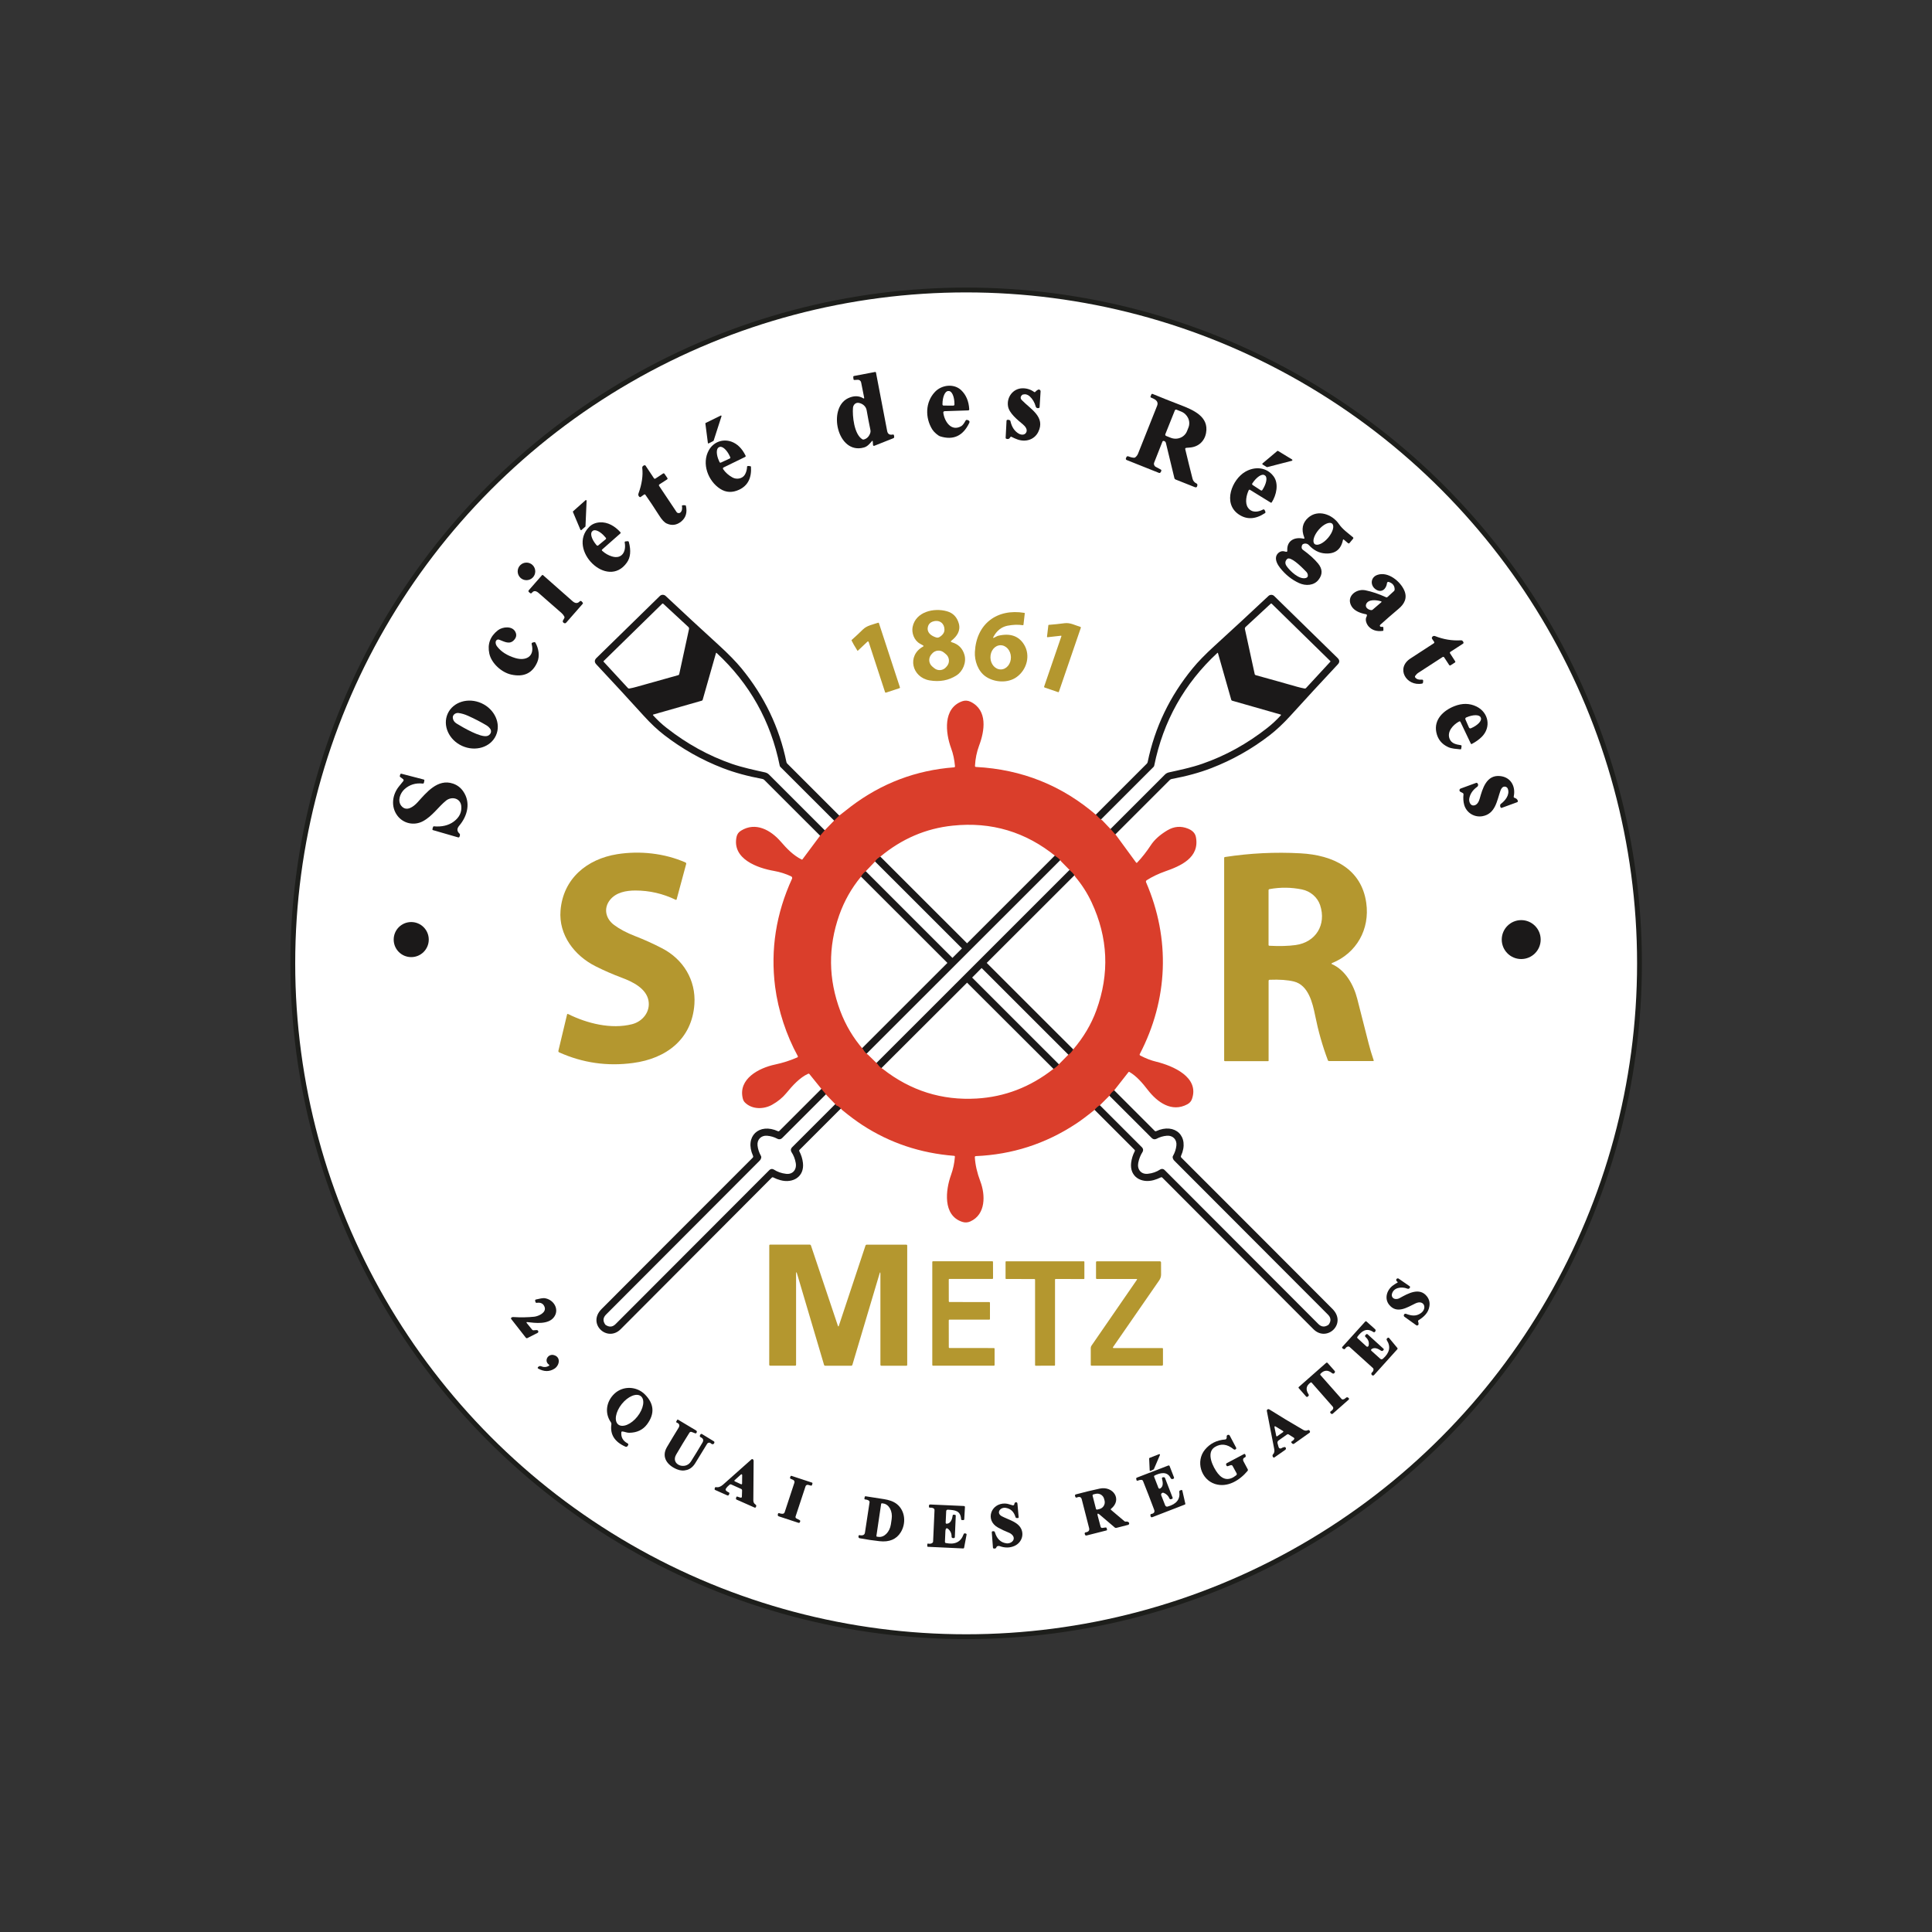 <svg xmlns="http://www.w3.org/2000/svg" xmlns:xlink="http://www.w3.org/1999/xlink" id="Calque_1" x="0px" y="0px" viewBox="0 0 400 400" style="enable-background:new 0 0 400 400;" xml:space="preserve"><rect x="0" y="0" width="400" height="400" fill="#333333" stroke="none"/><style type="text/css">	.st0{clip-path:url(#SVGID_00000053546751275048532210000005095062899568867220_);}	.st1{clip-path:url(#SVGID_00000112628114823055440120000008604363546245879429_);fill:#FFFFFF;}	.st2{clip-path:url(#SVGID_00000117670520267798204790000012641244207100202645_);fill:none;stroke:#1D1E1B;stroke-miterlimit:10;}	.st3{clip-path:url(#SVGID_00000072268164744167599830000017380975120503102337_);fill:#1B1919;}	.st4{clip-path:url(#SVGID_00000048467995805317515970000002749158615084405934_);fill:#1B1919;}	.st5{clip-path:url(#SVGID_00000132055008522362211320000011177256005864802178_);fill:#1B1919;}	.st6{clip-path:url(#SVGID_00000031887473901091051860000008359268258048622490_);fill:#1B1919;}	.st7{clip-path:url(#SVGID_00000151541521770104334660000000170731603219507586_);fill:#1B1919;}	.st8{clip-path:url(#SVGID_00000085227351240711401420000005994314274835756194_);fill:#1B1919;}	.st9{clip-path:url(#SVGID_00000176029634439060341240000003808105058896341931_);fill:#1B1919;}	.st10{clip-path:url(#SVGID_00000103944164621090738400000017552743179654706103_);fill:#1B1919;}	.st11{clip-path:url(#SVGID_00000176045397365394350570000011903931611908206005_);fill:#1B1919;}	.st12{clip-path:url(#SVGID_00000036973957867749179740000017497009476911255963_);fill:#1B1919;}	.st13{clip-path:url(#SVGID_00000129166194527756687020000005334874046832540321_);fill:#1B1919;}	.st14{clip-path:url(#SVGID_00000113326419598159138220000017861164545214798770_);fill:#1B1919;}	.st15{clip-path:url(#SVGID_00000035521320271071036500000014043611189335748999_);fill:#1B1919;}	.st16{clip-path:url(#SVGID_00000043442685142901902470000016831695995532935844_);fill:#1B1919;}	.st17{clip-path:url(#SVGID_00000023244982611956358750000002351112746961792428_);fill:#1B1919;}	.st18{clip-path:url(#SVGID_00000038389641310973317120000014520970810414218154_);fill:#1B1919;}	.st19{clip-path:url(#SVGID_00000097475151059388107430000018346965128018123682_);fill:#1B1919;}	.st20{clip-path:url(#SVGID_00000057844627852997825820000015462233577469354900_);fill:#1B1919;}	.st21{clip-path:url(#SVGID_00000040549617541738040040000002364695289940801439_);fill:#1B1919;}	.st22{clip-path:url(#SVGID_00000036234136692287435560000017428843287024293258_);fill:#1B1919;}	.st23{clip-path:url(#SVGID_00000029763754186292672270000004956519909143795329_);fill:#1B1919;}	.st24{clip-path:url(#SVGID_00000110437595414250580990000009635310397282823051_);fill:#1B1919;}	.st25{clip-path:url(#SVGID_00000127013737103179724560000004579138261922705537_);fill:#1B1919;}	.st26{clip-path:url(#SVGID_00000085226200263795309470000001922905300876030628_);fill:#FFFFFF;}	.st27{clip-path:url(#SVGID_00000059283429343443676530000014068299549872341634_);fill:#1B1919;}	.st28{clip-path:url(#SVGID_00000169550719213573307590000000382385812576743076_);fill:#FFFFFF;}	.st29{clip-path:url(#SVGID_00000103965410335951108710000000123077180768279703_);fill:#1B1919;}	.st30{clip-path:url(#SVGID_00000151542877078013172690000004730629826641149866_);fill:#B4972F;}	.st31{clip-path:url(#SVGID_00000087406897774598256940000017108680157357890692_);fill:#B4972F;}	.st32{clip-path:url(#SVGID_00000020376668054393664420000000693865394915424909_);fill:#B4972F;}	.st33{clip-path:url(#SVGID_00000133530654555819576370000003545925836721588352_);fill:#B4972F;}	.st34{clip-path:url(#SVGID_00000101085675506418192970000011123428013381028766_);fill:#DA3E2B;}	.st35{clip-path:url(#SVGID_00000085968297232728297610000014226597516762326697_);fill:#B4972F;}	.st36{clip-path:url(#SVGID_00000094619565843052224350000011132058343033063320_);fill:#B4972F;}	.st37{clip-path:url(#SVGID_00000176033461401495649440000012187485617413692051_);fill:#B4972F;}	.st38{clip-path:url(#SVGID_00000138562963210121672460000002206893830825568927_);fill:#B4972F;}	.st39{clip-path:url(#SVGID_00000056390331041037359370000009382478889280151688_);fill:#B4972F;}	.st40{clip-path:url(#SVGID_00000159442210903332711130000009649039029618387378_);fill:#B4972F;}	.st41{clip-path:url(#SVGID_00000139256680387554938560000007371290916176393909_);fill:#1B1919;}	.st42{clip-path:url(#SVGID_00000050659038741637097560000007654323545671497120_);fill:#1B1919;}	.st43{clip-path:url(#SVGID_00000011712398196834228750000010049989917689593523_);fill:#1B1919;}	.st44{clip-path:url(#SVGID_00000116946494904163349450000002048129075919939253_);fill:#1B1919;}	.st45{clip-path:url(#SVGID_00000083767570714853797470000007261077040920318607_);fill:#1B1919;}	.st46{clip-path:url(#SVGID_00000020388007491527512950000016431539302584173484_);fill:#1B1919;}	.st47{clip-path:url(#SVGID_00000172433442912927324470000017799332043861244060_);fill:#1B1919;}	.st48{clip-path:url(#SVGID_00000157298804740213933530000001493991619392851881_);fill:#1B1919;}	.st49{clip-path:url(#SVGID_00000106149195282720994960000009906839809672354189_);fill:#1B1919;}	.st50{clip-path:url(#SVGID_00000092423184315205846900000016644192587828270765_);fill:#1B1919;}	.st51{clip-path:url(#SVGID_00000060729818160014191760000005153338803923220884_);fill:#1B1919;}	.st52{clip-path:url(#SVGID_00000033355651248883239280000014113478395176210071_);fill:#1B1919;}	.st53{clip-path:url(#SVGID_00000129191218361566653330000006582659119572619932_);fill:#1B1919;}	.st54{clip-path:url(#SVGID_00000088091720521743725880000004156896000189314203_);fill:#1B1919;}	.st55{clip-path:url(#SVGID_00000029029766219458064380000016001931466270862261_);fill:#1B1919;}	.st56{clip-path:url(#SVGID_00000020359898148269761070000012935069042188733605_);fill:#1B1919;}	.st57{clip-path:url(#SVGID_00000157282506751944820170000001496095059046816916_);fill:#1B1919;}</style><g>	<g>		<g>			<defs>				<rect id="SVGID_1_" x="57" y="57" width="286" height="286"></rect>			</defs>			<clipPath id="SVGID_00000145743264514313314020000011377209281888280766_">				<use xlink:href="#SVGID_1_" style="overflow:visible;"></use>			</clipPath>			<g style="clip-path:url(#SVGID_00000145743264514313314020000011377209281888280766_);">				<g>					<defs>						<rect id="SVGID_00000027593234364507484330000007605322943995281840_" x="57" y="57" width="286" height="286"></rect>					</defs>					<clipPath id="SVGID_00000046298444728071485520000008555803483138036157_">						<use xlink:href="#SVGID_00000027593234364507484330000007605322943995281840_" style="overflow:visible;"></use>					</clipPath>					<path style="clip-path:url(#SVGID_00000046298444728071485520000008555803483138036157_);fill:#FFFFFF;" d="M200.03,60.04      c-76.99,0-139.41,62.42-139.41,139.41s62.41,139.41,139.41,139.41s139.41-62.41,139.41-139.41S277.03,60.04,200.03,60.04"></path>				</g>				<g>					<defs>						<rect id="SVGID_00000119075651127767291300000015034435169409349539_" x="57" y="57" width="286" height="286"></rect>					</defs>					<clipPath id="SVGID_00000089545372792777092870000012431384124762899867_">						<use xlink:href="#SVGID_00000119075651127767291300000015034435169409349539_" style="overflow:visible;"></use>					</clipPath>											<circle style="clip-path:url(#SVGID_00000089545372792777092870000012431384124762899867_);fill:none;stroke:#1D1E1B;stroke-miterlimit:10;" cx="200.03" cy="199.45" r="139.41"></circle>				</g>				<g>					<defs>						<rect id="SVGID_00000020358113784211037700000001137282235853877175_" x="57" y="57" width="286" height="286"></rect>					</defs>					<clipPath id="SVGID_00000022557094953336356440000015532218811873377457_">						<use xlink:href="#SVGID_00000020358113784211037700000001137282235853877175_" style="overflow:visible;"></use>					</clipPath>					<path style="clip-path:url(#SVGID_00000022557094953336356440000015532218811873377457_);fill:#1B1919;" d="M180.7,91.43      c-0.01-0.2-0.09-0.22-0.21-0.07c-0.46,0.55-0.91,1.09-1.63,1.29c-5.5,1.54-7.57-8.12-3.3-10.19c1.17-0.56,2.22-0.56,3.15-0.01      c0.17,0.1,0.24,0.05,0.2-0.14l-0.62-3.13c-0.07-0.34-0.37-0.57-0.71-0.55l-0.66,0.04c-0.14,0.01-0.21-0.06-0.22-0.19      l-0.04-0.41c-0.01-0.14,0.04-0.21,0.17-0.23l4.36-0.83c0.08-0.01,0.16,0.04,0.17,0.12c0.82,4.35,1.59,8.39,2.32,12.12      c0.12,0.61,0.51,0.85,1.15,0.72c0.15-0.03,0.24,0.03,0.26,0.18c0.03,0.18,0.04,0.26,0.04,0.27c0.02,0.14-0.05,0.26-0.17,0.31      c-1.34,0.54-2.65,1.07-3.95,1.57c-0.12,0.05-0.26-0.04-0.26-0.16L180.7,91.43z M180.13,89.78c0.11-0.26,0.13-0.53,0.07-0.81      c-0.27-1.29-0.53-2.64-0.77-4.03c-0.14-0.83-0.85-1.39-1.64-1.53c-0.65-0.11-1.14,0.41-1.19,1.02      c-0.14,1.62,0.21,5.48,1.94,6.52c0.1,0.06,0.21,0.08,0.32,0.04C179.44,90.83,179.87,90.43,180.13,89.78"></path>				</g>				<g>					<defs>						<rect id="SVGID_00000123401092462866109020000012049642528623705994_" x="57" y="57" width="286" height="286"></rect>					</defs>					<clipPath id="SVGID_00000162313125773324571650000013177236590875233209_">						<use xlink:href="#SVGID_00000123401092462866109020000012049642528623705994_" style="overflow:visible;"></use>					</clipPath>					<path style="clip-path:url(#SVGID_00000162313125773324571650000013177236590875233209_);fill:#1B1919;" d="M195.3,85.44      c0.22,1.76,1.61,4,3.72,2.79c0.26-0.15,0.56-0.53,0.89-1.14c0.07-0.14,0.23-0.19,0.36-0.14l0.15,0.05      c0.3,0.11,0.39,0.31,0.24,0.59c-1.29,2.67-3.29,3.59-5.98,2.76c-0.51-0.16-1.33-0.91-1.65-1.42c-1.52-2.42-1.48-5.68,0.56-7.81      c1.39-1.46,3.93-1.76,5.42-0.33c1.01,0.97,1.56,2.27,1.66,3.92c0.01,0.16-0.06,0.25-0.23,0.26l-4.88,0.16      C195.4,85.14,195.28,85.28,195.3,85.44 M195.36,83.97l2.01,0.01c0.13,0,0.24-0.1,0.24-0.23v-0.1c0-1.48-0.51-2.69-1.16-2.69      h-0.14c-0.65,0-1.17,1.2-1.18,2.68v0.1C195.13,83.86,195.23,83.97,195.36,83.97"></path>				</g>				<g>					<defs>						<rect id="SVGID_00000080910961418074799500000012644172042527743935_" x="57" y="57" width="286" height="286"></rect>					</defs>					<clipPath id="SVGID_00000042739098187876276690000003154702105833744295_">						<use xlink:href="#SVGID_00000080910961418074799500000012644172042527743935_" style="overflow:visible;"></use>					</clipPath>					<path style="clip-path:url(#SVGID_00000042739098187876276690000003154702105833744295_);fill:#1B1919;" d="M209.14,90.56      c-0.16,0.31-0.42,0.41-0.77,0.29c-0.12-0.04-0.17-0.12-0.16-0.25l0.18-3.47c0.01-0.12,0.07-0.19,0.19-0.21      c0.16-0.03,0.31-0.01,0.46,0.07c0.09,0.04,0.14,0.11,0.16,0.2c0.28,1.24,0.86,2.1,1.74,2.6c0.48,0.27,1.16,0.32,1.49-0.19      c0.41-0.65-0.18-1.35-0.66-1.75c-1.12-0.93-2.84-2.31-3.07-3.74c-0.31-1.84,1-3.66,2.95-3.72c0.89-0.02,1.72,0.23,2.45,0.76      c0.1,0.07,0.19,0.06,0.26-0.04c0.15-0.17,0.33-0.31,0.54-0.42c0.26-0.13,0.56,0.07,0.54,0.36l-0.2,3.22      c-0.01,0.12-0.07,0.19-0.19,0.22c-0.16,0.04-0.31,0.02-0.44-0.07c-0.09-0.06-0.14-0.14-0.17-0.24      c-0.24-0.88-0.66-1.59-1.27-2.14c-0.41-0.36-0.87-0.49-1.37-0.36c-0.09,0.02-0.16,0.06-0.22,0.13      c-0.34,0.34-0.35,0.69-0.01,1.04c1.82,1.88,4.92,3.47,3.39,6.58c-0.81,1.63-2.63,2.15-4.31,1.55      c-0.41-0.15-0.81-0.32-1.19-0.52C209.33,90.38,209.22,90.41,209.14,90.56"></path>				</g>				<g>					<defs>						<rect id="SVGID_00000041988856557684858050000004759681931154771360_" x="57" y="57" width="286" height="286"></rect>					</defs>					<clipPath id="SVGID_00000013912251963979334760000005222864090457938842_">						<use xlink:href="#SVGID_00000041988856557684858050000004759681931154771360_" style="overflow:visible;"></use>					</clipPath>					<path style="clip-path:url(#SVGID_00000013912251963979334760000005222864090457938842_);fill:#1B1919;" d="M245.4,93.03      c0.54,2.26,1.04,4.29,1.5,6.08c0.11,0.45,0.39,0.79,0.84,1c0.12,0.06,0.19,0.19,0.16,0.33l-0.02,0.14      c-0.05,0.29-0.22,0.39-0.5,0.28l-4-1.59c-0.12-0.05-0.2-0.14-0.23-0.26c-0.54-2.27-1.13-4.7-1.76-7.29      c-0.06-0.25-0.22-0.39-0.46-0.44c-0.11-0.01-0.21,0.04-0.26,0.15l-1.71,4.34c-0.14,0.34,0.01,0.72,0.33,0.89l1.03,0.55      c0.12,0.06,0.16,0.21,0.1,0.33l-0.12,0.22c-0.08,0.16-0.21,0.2-0.37,0.14l-6.67-2.66c-0.14-0.06-0.21-0.21-0.15-0.35l0.11-0.26      c0.06-0.14,0.23-0.21,0.37-0.15c0.39,0.16,0.78,0.26,1.18,0.29c0.11,0.01,0.21-0.03,0.3-0.1c0.25-0.21,0.44-0.46,0.56-0.77      c1.27-3.19,2.58-6.48,3.93-9.87c0.41-1.03-0.51-1.4-1.25-1.72c-0.11-0.04-0.14-0.12-0.1-0.23l0.15-0.38      c0.06-0.15,0.16-0.19,0.3-0.13c1.8,0.75,3.7,1.5,5.68,2.26c2.79,1.07,5.98,2.44,5.36,5.81c-0.31,1.7-1.54,2.84-3.26,3.01      c-0.28,0.03-0.55,0.06-0.82,0.07C245.43,92.74,245.35,92.84,245.4,93.03 M243.24,84.97l-1.97,4.92      c-0.06,0.14,0.01,0.29,0.15,0.36l0.95,0.38c1.35,0.54,2.87-0.07,3.39-1.37l0.29-0.73c0.52-1.3-0.16-2.79-1.52-3.33l-0.95-0.38      C243.46,84.76,243.3,84.83,243.24,84.97"></path>				</g>				<g>					<defs>						<rect id="SVGID_00000078750345186413867180000015700603750252518798_" x="57" y="57" width="286" height="286"></rect>					</defs>					<clipPath id="SVGID_00000116229950877980133010000017655204264330200503_">						<use xlink:href="#SVGID_00000078750345186413867180000015700603750252518798_" style="overflow:visible;"></use>					</clipPath>					<path style="clip-path:url(#SVGID_00000116229950877980133010000017655204264330200503_);fill:#1B1919;" d="M149.38,86.18      l-1.63,5.06c-0.01,0.03-0.03,0.05-0.06,0.06l-0.97,0.5c-0.07,0.04-0.15-0.01-0.16-0.09l-0.52-4.03      c-0.01-0.05,0.02-0.09,0.06-0.11l3.12-1.53C149.31,85.99,149.41,86.08,149.38,86.18"></path>				</g>				<g>					<defs>						<rect id="SVGID_00000179622260598184914480000006036846759352048517_" x="57" y="57" width="286" height="286"></rect>					</defs>					<clipPath id="SVGID_00000119801663038762486570000010853007068777519496_">						<use xlink:href="#SVGID_00000179622260598184914480000006036846759352048517_" style="overflow:visible;"></use>					</clipPath>					<path style="clip-path:url(#SVGID_00000119801663038762486570000010853007068777519496_);fill:#1B1919;" d="M149.81,96.78      c-0.14,0.06-0.17,0.23-0.09,0.36c0.49,0.71,1.14,1.28,1.94,1.72c0.84,0.46,2.03,0.27,2.54-0.56c0.29-0.47,0.45-1.04,0.48-1.72      c0-0.04,0.02-0.06,0.06-0.07c0.21-0.06,0.45-0.04,0.72,0.06c0.01,0,0.01,0.01,0.02,0.03c0.16,2.36-0.66,3.96-2.47,4.8      c-1.39,0.64-2.7,0.59-3.9-0.19c-2.53-1.62-3.89-5.26-2.35-8c0.94-1.67,2.83-2.42,4.67-1.77c1.21,0.44,2.19,1.39,2.92,2.87      c0.07,0.14,0.04,0.24-0.11,0.31L149.81,96.78z M149.24,95.78l1.86-0.86c0.1-0.04,0.14-0.16,0.09-0.26l-0.11-0.24      c-0.6-1.29-1.55-2.13-2.13-1.87l-0.12,0.06c-0.58,0.27-0.56,1.54,0.04,2.83l0.11,0.24C149.03,95.78,149.14,95.82,149.24,95.78"></path>				</g>				<g>					<defs>						<rect id="SVGID_00000042719040972489541480000010206782855857695406_" x="57" y="57" width="286" height="286"></rect>					</defs>					<clipPath id="SVGID_00000052813557516091841940000005918115280290341296_">						<use xlink:href="#SVGID_00000042719040972489541480000010206782855857695406_" style="overflow:visible;"></use>					</clipPath>					<path style="clip-path:url(#SVGID_00000052813557516091841940000005918115280290341296_);fill:#1B1919;" d="M267.46,95.4      l-5.08,1.31c-0.04,0.01-0.09,0-0.12-0.01l-0.84-0.52c-0.09-0.06-0.1-0.18-0.01-0.25l3.03-2.55c0.05-0.04,0.12-0.05,0.18-0.01      l2.89,1.76C267.62,95.2,267.59,95.37,267.46,95.4"></path>				</g>				<g>					<defs>						<rect id="SVGID_00000089558856423513355560000006385965933341010325_" x="57" y="57" width="286" height="286"></rect>					</defs>					<clipPath id="SVGID_00000183964781111810792120000006205452219153482153_">						<use xlink:href="#SVGID_00000089558856423513355560000006385965933341010325_" style="overflow:visible;"></use>					</clipPath>					<path style="clip-path:url(#SVGID_00000183964781111810792120000006205452219153482153_);fill:#1B1919;" d="M136.52,100.29      c-0.1,0.07-0.13,0.21-0.06,0.31l3.61,5.4c0.18,0.27,0.56,0.32,0.81,0.1c0.31-0.28,0.41-0.75,0.31-1.41      c0-0.02,0.01-0.04,0.03-0.05c0.21-0.06,0.45-0.07,0.72-0.01c0.03,0.01,0.05,0.03,0.06,0.06c0.33,1.41,0,2.5-0.98,3.3      c-0.93,0.74-1.92,0.88-2.98,0.4c-0.48-0.21-1.02-0.79-1.59-1.7c-1.03-1.62-1.97-3.03-2.83-4.25c-0.06-0.09-0.18-0.11-0.27-0.05      l-0.69,0.49c-0.1,0.07-0.19,0.06-0.28-0.01c-0.22-0.2-0.28-0.43-0.19-0.69c0.71-1.96,0.97-3.73,0.78-5.31      c-0.01-0.12,0.01-0.23,0.09-0.32c0.09-0.11,0.21-0.18,0.35-0.22c0.11-0.03,0.2,0,0.26,0.1l1.71,2.57      c0.09,0.14,0.21,0.16,0.34,0.07l1.57-1.04c0.09-0.06,0.22-0.04,0.28,0.06l0.59,0.86c0.09,0.13,0.06,0.24-0.06,0.32      L136.52,100.29z"></path>				</g>				<g>					<defs>						<rect id="SVGID_00000116950869424778701240000014830347830833537417_" x="57" y="57" width="286" height="286"></rect>					</defs>					<clipPath id="SVGID_00000129175462304388207230000003801275470764798859_">						<use xlink:href="#SVGID_00000116950869424778701240000014830347830833537417_" style="overflow:visible;"></use>					</clipPath>					<path style="clip-path:url(#SVGID_00000129175462304388207230000003801275470764798859_);fill:#1B1919;" d="M258.54,101.48      c-0.48,0.99-0.85,2.65-0.16,3.63c0.78,1.1,2.06,0.94,3.11,0.39c0.14-0.07,0.24-0.04,0.32,0.08c0.09,0.13,0.14,0.26,0.18,0.4      c0.03,0.12-0.01,0.21-0.11,0.27c-1.97,1.29-3.78,1.37-5.43,0.24c-3.39-2.32-1.34-7.26,1.39-8.83c1.98-1.14,4.4-0.97,5.84,0.96      c1.13,1.51,0.58,3.89-0.36,5.36c-0.07,0.11-0.16,0.13-0.26,0.06l-4.27-2.63C258.7,101.35,258.59,101.39,258.54,101.48       M259.34,100.41l1.7,1.11c0.11,0.07,0.24,0.04,0.31-0.06l0.02-0.03c0.84-1.29,1.09-2.63,0.54-2.98l-0.11-0.07      c-0.54-0.36-1.67,0.41-2.51,1.69l-0.02,0.03C259.21,100.2,259.24,100.34,259.34,100.41"></path>				</g>				<g>					<defs>						<rect id="SVGID_00000102545344341823798240000001369432136300154274_" x="57" y="57" width="286" height="286"></rect>					</defs>					<clipPath id="SVGID_00000060726506159685329600000010391615701757282749_">						<use xlink:href="#SVGID_00000102545344341823798240000001369432136300154274_" style="overflow:visible;"></use>					</clipPath>					<path style="clip-path:url(#SVGID_00000060726506159685329600000010391615701757282749_);fill:#1B1919;" d="M121.45,103.68      l-0.23,5.28c0,0.04-0.02,0.07-0.05,0.09l-0.78,0.68c-0.07,0.06-0.18,0.04-0.22-0.05l-1.55-3.68c-0.02-0.05-0.01-0.11,0.04-0.15      l2.56-2.28C121.31,103.49,121.45,103.55,121.45,103.68"></path>				</g>				<g>					<defs>						<rect id="SVGID_00000013888107752027002900000012822947671223387569_" x="57" y="57" width="286" height="286"></rect>					</defs>					<clipPath id="SVGID_00000121272532492050898490000017409820015608840602_">						<use xlink:href="#SVGID_00000013888107752027002900000012822947671223387569_" style="overflow:visible;"></use>					</clipPath>					<path style="clip-path:url(#SVGID_00000121272532492050898490000017409820015608840602_);fill:#1B1919;" d="M266.52,114.02      c-0.14-2.09,1.5-2.9,3.33-2.5c0.2,0.04,0.26-0.03,0.19-0.22c-0.66-1.69-0.39-3.06,0.81-4.12c1.99-1.77,4.98-0.73,6.38,1.34      c0.74,1.08,1.89,1.87,2.87,2.7c0.12,0.1,0.13,0.21,0.03,0.33l-0.72,0.87c-0.1,0.11-0.21,0.13-0.32,0.03l-0.85-0.72      c-0.11-0.09-0.17-0.06-0.2,0.07c-0.41,1.97-1.62,2.9-3.62,2.79c-1.29-0.07-2.43-0.65-3.44-1.74c-0.32-0.34-0.84-0.41-1.24-0.17      c-0.14,0.09-0.22,0.28-0.25,0.58c-0.02,0.21,0.07,0.42,0.24,0.55c1.35,0.98,2.4,1.93,3.16,2.85c0.93,1.13,0.97,2.26,0.1,3.37      c-0.94,1.22-2.65,1.32-4.03,0.69c-1.51-0.69-2.81-1.73-3.92-3.13c-0.49-0.62-1.03-1.54-0.83-2.35c0.16-0.7,0.94-1.3,1.71-1.08      c0.11,0.03,0.22,0.06,0.34,0.08C266.45,114.26,266.53,114.19,266.52,114.02 M272.18,112.63c0.54,0.46,1.79-0.11,2.78-1.27      c0.99-1.17,1.37-2.48,0.84-2.95c-0.54-0.46-1.79,0.11-2.78,1.27C272.01,110.85,271.64,112.17,272.18,112.63 M266.38,117.21      c0.66,0.97,2.57,2.82,3.95,2.47c0.35-0.09,0.49-0.3,0.44-0.66c-0.04-0.24-0.15-0.47-0.33-0.65c-0.67-0.69-2.57-2.65-3.59-2.75      c-0.15-0.01-0.3,0.04-0.41,0.16C266.04,116.21,266.02,116.69,266.38,117.21"></path>				</g>				<g>					<defs>						<rect id="SVGID_00000047050733857579793100000010591884339011315888_" x="57" y="57" width="286" height="286"></rect>					</defs>					<clipPath id="SVGID_00000164508274638265798260000012560946530164748223_">						<use xlink:href="#SVGID_00000047050733857579793100000010591884339011315888_" style="overflow:visible;"></use>					</clipPath>					<path style="clip-path:url(#SVGID_00000164508274638265798260000012560946530164748223_);fill:#1B1919;" d="M124.69,114.05      c0.59,0.54,1.27,0.93,2,1.15c2.1,0.64,2.99-1.04,2.65-2.87c-0.03-0.15,0.04-0.23,0.19-0.24l0.41-0.04      c0.14-0.01,0.22,0.05,0.26,0.18c0.47,1.77,0.34,3.19-0.41,4.24c-4.02,5.71-12.44-2.7-7.82-7.36c0.57-0.58,1.29-0.89,2.18-0.96      c1.69-0.12,3.18,0.81,4.28,2.02c0.09,0.1,0.09,0.19-0.01,0.29l-3.72,3.28C124.57,113.84,124.57,113.94,124.69,114.05       M123.85,112.93l1.56-1.29c0.09-0.07,0.1-0.21,0.02-0.29l-0.14-0.16c-0.93-1.12-2.07-1.69-2.57-1.28l-0.1,0.09      c-0.49,0.41-0.14,1.64,0.79,2.75l0.14,0.16C123.64,112.99,123.77,113,123.85,112.93"></path>				</g>				<g>					<defs>						<rect id="SVGID_00000115504387807003579270000008508108576116189602_" x="57" y="57" width="286" height="286"></rect>					</defs>					<clipPath id="SVGID_00000183225028756980520390000009092700356481125815_">						<use xlink:href="#SVGID_00000115504387807003579270000008508108576116189602_" style="overflow:visible;"></use>					</clipPath>					<path style="clip-path:url(#SVGID_00000183225028756980520390000009092700356481125815_);fill:#1B1919;" d="M110.82,118.3      c0,1.01-0.82,1.82-1.82,1.82c-1.01,0-1.82-0.82-1.82-1.82c0-1.01,0.82-1.82,1.82-1.82C110,116.47,110.82,117.3,110.82,118.3"></path>				</g>				<g>					<defs>						<rect id="SVGID_00000087401797069579463810000001088915216925353146_" x="57" y="57" width="286" height="286"></rect>					</defs>					<clipPath id="SVGID_00000093144402439757628130000012839606318702163857_">						<use xlink:href="#SVGID_00000087401797069579463810000001088915216925353146_" style="overflow:visible;"></use>					</clipPath>					<path style="clip-path:url(#SVGID_00000093144402439757628130000012839606318702163857_);fill:#1B1919;" d="M282.81,127.17      c-1.1-0.2-2.35-0.64-2.95-1.59c-1.28-2.02,0.88-3.76,2.82-3.37c1.34,0.27,2.77,0.75,4.28,1.44c0.11,0.05,0.21,0.04,0.31-0.05      l1.32-1.21c0.11-0.09,0.16-0.23,0.16-0.37c-0.01-0.77-0.43-1.29-1.24-1.54c-0.16-0.05-0.32,0.06-0.34,0.22      c-0.15,1.28-1.16,2.15-2.37,1.3c-1.15-0.81-1.06-2.47,0.36-2.97c2.25-0.79,4.78,1.37,5.58,3.21c0.69,1.58,0.01,2.82-1.19,3.82      c-1.27,1.07-2.54,2.17-3.79,3.3c-0.16,0.15-0.06,0.41,0.16,0.42h0.31c0.12,0,0.18,0.06,0.18,0.18l0.01,0.51      c0,0.09-0.04,0.14-0.14,0.15c-1.25,0.16-2.22-0.15-2.91-0.91c-0.45-0.5-0.81-1.41-0.44-2.04c0.04-0.07,0.06-0.14,0.07-0.22      C283.03,127.28,282.95,127.19,282.81,127.17 M285.91,124.49c-0.94-0.29-2.6-0.46-3.05,0.56c-0.31,0.69,0.39,1.17,0.98,1.27      c0.14,0.02,0.26-0.01,0.36-0.1l1.75-1.5C286.09,124.61,286.06,124.54,285.91,124.49"></path>				</g>				<g>					<defs>						<rect id="SVGID_00000040544430610231075180000010469915637079435910_" x="57" y="57" width="286" height="286"></rect>					</defs>					<clipPath id="SVGID_00000010276948550656573930000007060589177579375774_">						<use xlink:href="#SVGID_00000040544430610231075180000010469915637079435910_" style="overflow:visible;"></use>					</clipPath>					<path style="clip-path:url(#SVGID_00000010276948550656573930000007060589177579375774_);fill:#1B1919;" d="M116.84,127.66      c-0.14-0.27-0.33-0.52-0.58-0.74c-1.68-1.48-3.27-2.87-4.78-4.18c-0.54-0.46-0.99-0.47-1.33-0.03      c-0.14,0.17-0.29,0.19-0.45,0.04l-0.18-0.16c-0.15-0.13-0.15-0.27-0.02-0.41l2.71-3.09c0.06-0.06,0.16-0.07,0.22-0.01      c2.07,1.84,4.11,3.63,6.11,5.39c0.56,0.49,1.06,0.5,1.49,0.03c0.1-0.11,0.28-0.11,0.38,0l0.21,0.24c0.09,0.1,0.09,0.2,0,0.3      l-3.42,3.9c-0.06,0.07-0.15,0.11-0.24,0.1c-0.17-0.01-0.3-0.09-0.4-0.24c-0.06-0.09-0.07-0.22-0.01-0.31l0.28-0.51      C116.89,127.88,116.89,127.77,116.84,127.66"></path>				</g>				<g>					<defs>						<rect id="SVGID_00000155869510430871221580000012736032976430044802_" x="57" y="57" width="286" height="286"></rect>					</defs>					<clipPath id="SVGID_00000175312388327008874520000016248281184697626802_">						<use xlink:href="#SVGID_00000155869510430871221580000012736032976430044802_" style="overflow:visible;"></use>					</clipPath>					<path style="clip-path:url(#SVGID_00000175312388327008874520000016248281184697626802_);fill:#1B1919;" d="M102.69,132.69      c-0.18,0.36-0.02,0.83,0.21,1.13c0.84,1.11,2.1,1.91,3.78,2.42c2.21,0.66,4.06-0.31,3.4-2.87c-0.04-0.17,0.01-0.29,0.19-0.33      l0.32-0.09c0.1-0.03,0.21,0.02,0.26,0.11c0.68,1.21,0.94,2.75,0.39,4.03c-1,2.3-2.8,3.15-5.41,2.57      c-1.98-0.44-4.08-2.32-4.52-4.34c-0.42-1.97,0.17-3.57,1.78-4.83c0.95-0.74,3-0.97,3.63,0.37c0.27,0.56,0.19,1.09-0.24,1.59      c-0.94,1.11-2.07,0.38-3.13-0.01C103.1,132.33,102.81,132.45,102.69,132.69"></path>				</g>				<g>					<defs>						<rect id="SVGID_00000109725100086812587510000006980664796150993030_" x="57" y="57" width="286" height="286"></rect>					</defs>					<clipPath id="SVGID_00000101069448387057697390000004052481455246934717_">						<use xlink:href="#SVGID_00000109725100086812587510000006980664796150993030_" style="overflow:visible;"></use>					</clipPath>					<path style="clip-path:url(#SVGID_00000101069448387057697390000004052481455246934717_);fill:#1B1919;" d="M300.24,135.3      l1.04,1.61c0.06,0.09,0.03,0.21-0.06,0.26l-0.87,0.56c-0.14,0.09-0.24,0.06-0.33-0.07l-1.02-1.56      c-0.07-0.11-0.21-0.14-0.32-0.07c-1.64,1.06-3.3,2.14-4.98,3.23c-0.29,0.18-0.51,0.41-0.7,0.68c-0.07,0.1-0.06,0.24,0.01,0.33      c0.29,0.36,0.73,0.5,1.32,0.44c0.24-0.02,0.35,0.08,0.32,0.32l-0.04,0.31c-0.01,0.11-0.07,0.16-0.18,0.19      c-3.25,0.63-5.53-3.17-2.41-5.2c1.72-1.12,3.34-2.17,4.84-3.15c0.1-0.06,0.13-0.2,0.06-0.3l-0.42-0.61      c-0.06-0.09-0.07-0.19-0.04-0.29c0.1-0.26,0.39-0.39,0.64-0.29c1.74,0.69,3.54,0.99,5.39,0.88c0.13-0.01,0.23,0.03,0.31,0.11      c0.1,0.09,0.16,0.21,0.2,0.34c0.03,0.09-0.01,0.19-0.09,0.24l-2.64,1.71C300.17,135.06,300.15,135.17,300.24,135.3"></path>				</g>				<g>					<defs>						<rect id="SVGID_00000028287782515785255740000013454544469193716663_" x="57" y="57" width="286" height="286"></rect>					</defs>					<clipPath id="SVGID_00000113345857501825885680000003322303314446432402_">						<use xlink:href="#SVGID_00000028287782515785255740000013454544469193716663_" style="overflow:visible;"></use>					</clipPath>					<path style="clip-path:url(#SVGID_00000113345857501825885680000003322303314446432402_);fill:#1B1919;" d="M102.68,152.27      c-1.1,2.44-4.23,3.41-6.99,2.17c-2.76-1.24-4.1-4.24-3-6.68c1.1-2.44,4.23-3.41,6.99-2.17      C102.44,146.84,103.78,149.84,102.68,152.27 M96.9,148.2c-0.69-0.31-1.34-0.5-1.98-0.58c-0.59-0.07-1.24,0.36-1.17,1.01      c0.05,0.49,0.31,0.89,0.81,1.19c1.38,0.84,4.85,2.87,6.26,2.57c0.69-0.15,1.11-0.92,0.65-1.54c-0.19-0.26-0.42-0.46-0.66-0.62      C99.61,149.51,98.31,148.83,96.9,148.2"></path>				</g>				<g>					<defs>						<rect id="SVGID_00000049902477738180470170000017034964720020378782_" x="57" y="57" width="286" height="286"></rect>					</defs>					<clipPath id="SVGID_00000144299857101609812630000008642821224773079736_">						<use xlink:href="#SVGID_00000049902477738180470170000017034964720020378782_" style="overflow:visible;"></use>					</clipPath>					<path style="clip-path:url(#SVGID_00000144299857101609812630000008642821224773079736_);fill:#1B1919;" d="M302.37,149.46      c-0.05-0.1-0.17-0.14-0.26-0.09c-1.24,0.65-2.58,2.1-1.99,3.59c0.39,0.98,1.34,1.17,2.32,1.32c0.13,0.02,0.19,0.09,0.16,0.22      l-0.07,0.49c-0.01,0.11-0.08,0.16-0.2,0.15c-0.84-0.1-1.76-0.11-2.52-0.47c-1.34-0.62-2.16-1.65-2.44-3.08      c-0.52-2.61,1.45-4.48,3.73-5.38c1.64-0.65,3.17-0.63,4.6,0.07c2.51,1.23,3.08,4.3,1.07,6.29c-0.57,0.56-1.25,1.04-2.05,1.46      c-0.07,0.04-0.16,0.01-0.2-0.07L302.37,149.46z M303.4,148.95l0.73,1.67c0.07,0.16,0.25,0.23,0.41,0.16l0.07-0.03      c1.35-0.59,2.24-1.54,1.98-2.13l-0.04-0.1c-0.26-0.59-1.56-0.59-2.91-0.01l-0.07,0.03C303.4,148.61,303.33,148.79,303.4,148.95      "></path>				</g>				<g>					<defs>						<rect id="SVGID_00000147220258705011587110000017577436148431620493_" x="57" y="57" width="286" height="286"></rect>					</defs>					<clipPath id="SVGID_00000056413804453250288120000003822352007501823655_">						<use xlink:href="#SVGID_00000147220258705011587110000017577436148431620493_" style="overflow:visible;"></use>					</clipPath>					<path style="clip-path:url(#SVGID_00000056413804453250288120000003822352007501823655_);fill:#1B1919;" d="M83.44,161.3      l-0.59-0.44c-0.07-0.05-0.09-0.12-0.07-0.21l0.08-0.29c0.04-0.15,0.14-0.2,0.28-0.16l4.58,1.19c0.11,0.03,0.16,0.1,0.14,0.21      l-0.09,0.44c-0.03,0.14-0.11,0.21-0.26,0.19c-1.48-0.16-2.75,0.23-3.79,1.19c-0.89,0.82-1.49,2.42-0.61,3.45      c1.06,1.25,2.5,0.16,3.35-0.77c1.82-2.01,4.16-4.93,7.31-3.87c0.88,0.29,1.59,0.83,2.12,1.59c1.59,2.28,0.95,5.06-0.82,7.14      c-0.5,0.59-0.49,1.12,0.05,1.62c0.08,0.07,0.12,0.16,0.11,0.28c-0.01,0.13-0.04,0.25-0.09,0.36c-0.06,0.14-0.16,0.19-0.3,0.15      l-5.26-1.52c-0.02-0.01-0.04-0.02-0.04-0.04c-0.01-0.24,0.05-0.48,0.19-0.71c0.01-0.01,0.03-0.03,0.05-0.02      c1.7,0.15,3.09-0.18,4.18-0.99c1.16-0.87,1.67-1.94,1.54-3.22c-0.17-1.62-1.95-2.05-3.14-1.12c-1.52,1.21-2.84,3.22-4.77,4.26      c-1.83,0.99-4.07,0.52-5.31-1.13c-1.39-1.84-1.09-4.33,0.33-6.07c0.29-0.36,0.59-0.72,0.88-1.09      C83.61,161.6,83.58,161.4,83.44,161.3"></path>				</g>				<g>					<defs>						<rect id="SVGID_00000008869043282633673250000015431888889972479635_" x="57" y="57" width="286" height="286"></rect>					</defs>					<clipPath id="SVGID_00000113325901192664713240000002432821210695119545_">						<use xlink:href="#SVGID_00000008869043282633673250000015431888889972479635_" style="overflow:visible;"></use>					</clipPath>					<path style="clip-path:url(#SVGID_00000113325901192664713240000002432821210695119545_);fill:#1B1919;" d="M313.61,165.2      c0.31,0.09,0.53,0.29,0.64,0.58c0.04,0.13-0.02,0.26-0.14,0.31l-3.17,1.16c-0.11,0.04-0.2,0.01-0.26-0.09      c-0.08-0.14-0.11-0.29-0.09-0.46c0.01-0.11,0.06-0.19,0.15-0.26c0.92-0.71,1.87-1.87,1.45-3.1c-0.17-0.51-0.83-0.65-1.19-0.25      c-0.15,0.16-0.26,0.35-0.34,0.58c-0.75,2.15-1.05,4.81-3.71,5.31c-1.69,0.31-3.35-0.69-3.81-2.37      c-0.18-0.66-0.22-1.37-0.14-2.12c0.01-0.14-0.04-0.24-0.16-0.31l-0.47-0.24c-0.29-0.15-0.26-0.57,0.04-0.68l3.2-1.17      c0.11-0.04,0.2-0.01,0.28,0.07c0.21,0.22,0.19,0.56-0.06,0.74c-0.94,0.68-1.48,1.5-1.64,2.47c-0.09,0.59,0.22,1.49,0.97,1.39      c0.67-0.09,1.02-0.79,1.19-1.39c0.58-2.04,1.37-4.96,4.18-4.7c2.25,0.2,3.3,2.12,2.88,4.19      C313.36,165.03,313.43,165.15,313.61,165.2"></path>				</g>				<g>					<defs>						<rect id="SVGID_00000005259633714803542660000013625147967838210214_" x="57" y="57" width="286" height="286"></rect>					</defs>					<clipPath id="SVGID_00000081637868183699873420000007817846820535257778_">						<use xlink:href="#SVGID_00000005259633714803542660000013625147967838210214_" style="overflow:visible;"></use>					</clipPath>					<path style="clip-path:url(#SVGID_00000081637868183699873420000007817846820535257778_);fill:#1B1919;" d="M318.98,194.53      c0,2.23-1.81,4.03-4.03,4.03c-2.23,0-4.03-1.81-4.03-4.03s1.81-4.03,4.03-4.03S318.98,192.3,318.98,194.53"></path>				</g>				<g>					<defs>						<rect id="SVGID_00000114040937306898123590000009681402288784321451_" x="57" y="57" width="286" height="286"></rect>					</defs>					<clipPath id="SVGID_00000140716832692357312330000005427219277283227053_">						<use xlink:href="#SVGID_00000114040937306898123590000009681402288784321451_" style="overflow:visible;"></use>					</clipPath>					<path style="clip-path:url(#SVGID_00000140716832692357312330000005427219277283227053_);fill:#1B1919;" d="M88.77,194.53      c0,2-1.62,3.63-3.63,3.63s-3.63-1.62-3.63-3.63s1.62-3.63,3.63-3.63S88.77,192.53,88.77,194.53"></path>				</g>				<g>					<defs>						<rect id="SVGID_00000009560747782765003670000014802324782812689058_" x="57" y="57" width="286" height="286"></rect>					</defs>					<clipPath id="SVGID_00000121961727094495386950000016970939275925815980_">						<use xlink:href="#SVGID_00000009560747782765003670000014802324782812689058_" style="overflow:visible;"></use>					</clipPath>					<path style="clip-path:url(#SVGID_00000121961727094495386950000016970939275925815980_);fill:#FFFFFF;" d="M274.05,275.12      c-0.51,0-1-0.22-1.44-0.66c-10.57-10.58-21.19-21.21-31.85-31.9c-0.04-0.04-0.1-0.06-0.16-0.06c-0.03,0-0.08,0.01-0.13,0.04      c-0.8,0.53-1.72,0.85-2.75,0.97c-0.11,0.01-0.22,0.02-0.33,0.02c-0.71,0-1.32-0.27-1.74-0.77c-0.44-0.54-0.61-1.29-0.47-2.07      c0.17-0.91,0.49-1.73,0.97-2.45c0.06-0.1,0.05-0.24-0.04-0.33l-8.73-8.72l-26.23-26.2l-4.08-4.08l-0.06-0.07l-26.6-26.58      l-11.54-11.55c-0.15-0.15-0.34-0.26-0.56-0.31l-0.53-0.11c-2.15-0.47-4.38-0.96-6.44-1.68c-4.83-1.67-9.42-4.2-13.64-7.52      c-0.52-0.41-1.05-0.87-1.59-1.37h-0.02l-0.18-0.19c-0.41-0.39-0.76-0.76-1.08-1.1c-0.05-0.05-0.09-0.11-0.11-0.19l-6.97-7.51      l-3.15-3.41c-0.21-0.23-0.19-0.57,0.01-0.78l12.16-11.89c0.12-0.12,0.28-0.19,0.44-0.19c0.11,0,0.28,0.03,0.44,0.18l3.81,3.53      l1.42,1.33l5.58,5.04l2.24,2.27c5.76,6.02,9.53,13.29,11.21,21.61c0.01,0.03,0.01,0.04,0.03,0.05l11.1,11.11l26.69,26.68      l4.09,4.09l0.04,0.04l17.67,17.66l8.51,8.49l8.79,8.77c0.06,0.06,0.14,0.09,0.23,0.09c0.05,0,0.11-0.01,0.15-0.04      c0.74-0.4,1.54-0.63,2.36-0.69c0.07-0.01,0.14-0.01,0.21-0.01c0.69,0,1.29,0.26,1.72,0.73c0.43,0.48,0.62,1.13,0.55,1.83      c-0.09,0.8-0.34,1.59-0.77,2.35c0.02,0.16,0.09,0.3,0.23,0.44c10.27,10.3,20.95,21,31.76,31.82c0.82,0.82,0.89,1.79,0.2,2.72      c-0.05,0.07-0.11,0.11-0.14,0.13C274.89,274.97,274.47,275.12,274.05,275.12"></path>				</g>				<g>					<defs>						<rect id="SVGID_00000120517160801002263720000008684445489520464557_" x="57" y="57" width="286" height="286"></rect>					</defs>					<clipPath id="SVGID_00000152256910833161427780000001456723851689819576_">						<use xlink:href="#SVGID_00000120517160801002263720000008684445489520464557_" style="overflow:visible;"></use>					</clipPath>					<path style="clip-path:url(#SVGID_00000152256910833161427780000001456723851689819576_);fill:#1B1919;" d="M275.88,271.01      c-10.12-10.16-20.56-20.6-31.28-31.32c-0.12-0.12-0.14-0.26-0.07-0.41c1.8-4-1.25-6.89-5.18-5.08      c-0.09,0.04-0.2,0.02-0.26-0.05l-8.39-8.39l-8.49-8.49l-17.4-17.39l-0.14-0.14l-0.12-0.12l-4.1-4.09l-0.09-0.09l-0.11-0.11      l-17.98-17.97l-8.5-8.49l-10.78-10.78c-0.09-0.09-0.15-0.19-0.17-0.32c-1.47-7.18-4.58-13.64-9.31-19.4      c-1.13-1.37-2.65-2.93-4.57-4.69c-3.74-3.41-7.45-6.84-11.13-10.3c-0.34-0.31-0.87-0.31-1.19,0.01l-13.13,12.84      c-0.44,0.43-0.45,0.87-0.03,1.32c3.3,3.52,6.57,7.07,9.82,10.65c1.46,1.61,2.88,2.94,4.26,4c3.73,2.87,7.76,5.15,12.12,6.83      c2.43,0.94,5.16,1.68,8.18,2.24c0.15,0.03,0.28,0.09,0.39,0.2l11.57,11.56l8.47,8.47l17.82,17.8l0.24,0.24l0.06,0.06l4.06,4.08      l0.08,0.08l0.16,0.16l17.42,17.38l8.52,8.49l8.27,8.27c0.07,0.07,0.09,0.19,0.04,0.28c-0.4,0.77-0.65,1.57-0.75,2.41      c-0.34,2.89,2.1,4.29,4.67,3.58c0.5-0.14,0.99-0.33,1.46-0.56c0.12-0.06,0.23-0.05,0.33,0.05      c10.38,10.42,20.81,20.88,31.27,31.36C274.69,277.98,278.92,274.07,275.88,271.01 M131.84,142.19      c-0.52,0.15-1.04,0.27-1.54,0.36c-0.12,0.02-0.22-0.01-0.3-0.1l-5.04-5.46c-0.03-0.03-0.03-0.08,0-0.11l12.15-11.89      c0.06-0.06,0.14-0.06,0.2,0l5.2,4.81c0.13,0.11,0.18,0.29,0.14,0.46l-2.02,9.29c-0.03,0.13-0.11,0.21-0.23,0.24      C137.6,140.56,134.75,141.36,131.84,142.19 M275.08,274.25c-0.01,0.01-0.02,0.02-0.04,0.04c-0.76,0.52-1.46,0.46-2.09-0.17      c-10.57-10.58-21.19-21.21-31.85-31.9c-0.24-0.24-0.61-0.28-0.9-0.09c-0.74,0.49-1.59,0.79-2.54,0.89      c-1.43,0.16-2.25-0.93-2-2.25c0.16-0.84,0.46-1.6,0.89-2.27c0.19-0.29,0.15-0.69-0.1-0.94l-77.24-77.2      c-0.22-0.22-0.49-0.36-0.8-0.44c-2.3-0.51-4.7-1.02-6.91-1.78c-4.8-1.67-9.3-4.15-13.49-7.44c-0.99-0.77-1.92-1.64-2.8-2.61      c-0.05-0.05-0.02-0.14,0.04-0.15l10.05-2.87c0.09-0.03,0.15-0.09,0.18-0.18l2.76-9.69c0.01-0.05,0.07-0.06,0.11-0.03      c6.86,6.36,11.23,14.15,13.08,23.34c0.02,0.11,0.07,0.21,0.16,0.29l76.89,76.84c0.25,0.25,0.64,0.31,0.95,0.14      c0.68-0.36,1.4-0.58,2.17-0.64c1.24-0.09,2.09,0.81,1.96,2.02c-0.08,0.74-0.31,1.47-0.71,2.17c-0.06,0.1-0.08,0.21-0.06,0.32      c0.04,0.25,0.16,0.49,0.37,0.69c10.73,10.77,21.32,21.37,31.76,31.82C275.58,272.81,275.63,273.51,275.08,274.25"></path>				</g>				<g>					<defs>						<rect id="SVGID_00000004525803354373849290000012267359432762086275_" x="57" y="57" width="286" height="286"></rect>					</defs>					<clipPath id="SVGID_00000162331418351550160000000000933962966534198928_">						<use xlink:href="#SVGID_00000004525803354373849290000012267359432762086275_" style="overflow:visible;"></use>					</clipPath>					<path style="clip-path:url(#SVGID_00000162331418351550160000000000933962966534198928_);fill:#FFFFFF;" d="M126.36,275.12      c0.51,0,1-0.22,1.44-0.66c10.57-10.58,21.19-21.21,31.85-31.9c0.04-0.04,0.1-0.06,0.16-0.06c0.03,0,0.08,0.01,0.13,0.04      c0.8,0.53,1.72,0.85,2.75,0.97c0.11,0.01,0.22,0.02,0.33,0.02c0.71,0,1.32-0.27,1.74-0.77c0.44-0.54,0.61-1.29,0.47-2.07      c-0.17-0.91-0.49-1.73-0.97-2.45c-0.06-0.1-0.05-0.24,0.04-0.33l8.73-8.72l26.23-26.2l4.08-4.08l0.06-0.07l26.6-26.58      l11.54-11.55c0.15-0.15,0.34-0.26,0.56-0.31l0.53-0.11c2.15-0.47,4.38-0.96,6.44-1.68c4.83-1.67,9.42-4.2,13.64-7.52      c0.52-0.41,1.05-0.87,1.59-1.37h0.02l0.18-0.19c0.41-0.39,0.76-0.76,1.08-1.1c0.05-0.05,0.09-0.11,0.11-0.19l6.97-7.51      l3.15-3.41c0.21-0.23,0.19-0.57-0.01-0.78l-12.15-11.89c-0.12-0.12-0.28-0.19-0.44-0.19c-0.11,0-0.28,0.03-0.44,0.18      l-3.81,3.53l-1.42,1.33l-5.58,5.04l-2.24,2.27c-5.76,6.02-9.53,13.29-11.21,21.61c-0.01,0.03-0.01,0.04-0.03,0.05l-11.1,11.11      l-26.69,26.68l-4.09,4.09l-0.04,0.04l-17.67,17.66l-8.51,8.49l-8.79,8.77c-0.06,0.06-0.14,0.09-0.23,0.09      c-0.05,0-0.11-0.01-0.15-0.04c-0.74-0.4-1.54-0.63-2.36-0.69c-0.07-0.01-0.14-0.01-0.21-0.01c-0.69,0-1.29,0.26-1.72,0.73      c-0.43,0.48-0.62,1.13-0.55,1.83c0.09,0.8,0.34,1.59,0.77,2.35c-0.02,0.16-0.09,0.3-0.23,0.44      c-10.27,10.3-20.95,21-31.76,31.82c-0.82,0.82-0.89,1.79-0.2,2.72c0.05,0.07,0.11,0.11,0.14,0.13      C125.52,274.97,125.94,275.12,126.36,275.12"></path>				</g>				<g>					<defs>						<rect id="SVGID_00000129204083405050082030000009630459514919359136_" x="57" y="57" width="286" height="286"></rect>					</defs>					<clipPath id="SVGID_00000155142037863359316100000008814194396180925347_">						<use xlink:href="#SVGID_00000129204083405050082030000009630459514919359136_" style="overflow:visible;"></use>					</clipPath>					<path style="clip-path:url(#SVGID_00000155142037863359316100000008814194396180925347_);fill:#1B1919;" d="M128.51,275.19      c10.47-10.49,20.9-20.94,31.27-31.36c0.1-0.1,0.21-0.11,0.33-0.05c0.47,0.24,0.96,0.43,1.46,0.56c2.57,0.71,5-0.69,4.67-3.58      c-0.1-0.84-0.35-1.64-0.75-2.41c-0.05-0.09-0.03-0.21,0.04-0.28l8.27-8.27l8.52-8.49l17.42-17.38l0.16-0.16l0.08-0.08      l4.06-4.08l0.06-0.06l0.24-0.24l17.82-17.8l8.47-8.47l11.57-11.56c0.11-0.11,0.24-0.17,0.39-0.2c3.02-0.56,5.75-1.3,8.18-2.24      c4.35-1.68,8.39-3.95,12.12-6.83c1.38-1.07,2.8-2.4,4.26-4c3.25-3.58,6.53-7.14,9.82-10.65c0.42-0.44,0.41-0.89-0.03-1.32      l-13.13-12.84c-0.33-0.32-0.86-0.33-1.19-0.01c-3.68,3.46-7.4,6.89-11.13,10.3c-1.92,1.75-3.45,3.31-4.57,4.69      c-4.73,5.76-7.83,12.22-9.31,19.4c-0.03,0.13-0.09,0.23-0.17,0.32l-10.78,10.78l-8.5,8.49l-17.98,17.97l-0.11,0.11l-0.09,0.09      l-4.1,4.09l-0.12,0.12l-0.14,0.14l-17.4,17.39l-8.49,8.49l-8.39,8.39c-0.07,0.07-0.18,0.09-0.26,0.05      c-3.93-1.8-6.98,1.08-5.18,5.08c0.07,0.16,0.04,0.29-0.07,0.41c-10.73,10.72-21.15,21.16-31.28,31.32      C121.49,274.07,125.72,277.98,128.51,275.19 M260,139.79c-0.13-0.04-0.21-0.11-0.23-0.24l-2.02-9.29      c-0.04-0.16,0.01-0.34,0.14-0.46l5.2-4.81c0.07-0.06,0.14-0.06,0.2,0l12.15,11.89c0.03,0.03,0.03,0.08,0,0.11l-5.04,5.46      c-0.08,0.09-0.18,0.12-0.3,0.1c-0.51-0.09-1.02-0.22-1.54-0.36C265.66,141.36,262.8,140.56,260,139.79 M125.48,272.16      c10.44-10.45,21.03-21.05,31.76-31.82c0.21-0.21,0.33-0.44,0.37-0.69c0.01-0.11,0-0.22-0.06-0.32      c-0.39-0.7-0.63-1.42-0.71-2.17c-0.13-1.2,0.72-2.11,1.96-2.02c0.76,0.06,1.48,0.27,2.17,0.64c0.31,0.17,0.7,0.11,0.95-0.14      l76.89-76.84c0.08-0.08,0.14-0.18,0.16-0.29c1.86-9.2,6.22-16.98,13.08-23.34c0.04-0.04,0.1-0.01,0.11,0.03l2.76,9.69      c0.03,0.09,0.09,0.15,0.18,0.18l10.05,2.87c0.06,0.01,0.09,0.1,0.04,0.15c-0.88,0.97-1.82,1.84-2.8,2.61      c-4.2,3.3-8.69,5.78-13.49,7.44c-2.21,0.77-4.61,1.27-6.91,1.78c-0.3,0.07-0.58,0.22-0.8,0.44l-77.23,77.21      c-0.25,0.25-0.29,0.64-0.1,0.94c0.44,0.66,0.74,1.42,0.89,2.27c0.24,1.32-0.58,2.42-2,2.25c-0.95-0.11-1.8-0.41-2.54-0.89      c-0.29-0.19-0.66-0.15-0.9,0.09c-10.66,10.68-21.27,21.31-31.85,31.9c-0.64,0.64-1.33,0.69-2.09,0.17      c-0.01-0.01-0.03-0.02-0.04-0.04C124.78,273.51,124.83,272.81,125.48,272.16"></path>				</g>				<g>					<defs>						<rect id="SVGID_00000081648313337704279060000001952340850832686999_" x="57" y="57" width="286" height="286"></rect>					</defs>					<clipPath id="SVGID_00000012466146518899826720000001941526477468318892_">						<use xlink:href="#SVGID_00000081648313337704279060000001952340850832686999_" style="overflow:visible;"></use>					</clipPath>					<path style="clip-path:url(#SVGID_00000012466146518899826720000001941526477468318892_);fill:#B4972F;" d="M191.11,133.63      c-0.21-0.11-0.41-0.23-0.62-0.35c-1.24-0.68-1.79-2.25-1.54-3.5c0.65-3.13,4.4-4,7.12-3.22c1.27,0.36,2.08,1.22,2.45,2.56      c0.4,1.47-0.41,2.64-1.52,3.51c-0.2,0.15-0.18,0.26,0.06,0.34c1.37,0.4,2.24,1.27,2.62,2.61c0.45,1.57-0.34,3.42-1.64,4.25      c-1.63,1.05-3.49,1.39-5.57,1.04c-3.68-0.63-4.74-5.11-1.38-6.99C191.25,133.79,191.25,133.71,191.11,133.63 M193.28,128.64      c-0.64,0.17-1.03,0.56-1.17,1.14c-0.27,1.18,0.65,1.84,1.66,2.18c0.27,0.09,0.51,0.07,0.73-0.06c0.7-0.43,1.04-0.94,1.04-1.54      C195.55,129.11,194.57,128.29,193.28,128.64 M196.07,137.9c0.61-0.74,0.51-1.83-0.22-2.45l-0.42-0.35      c-0.74-0.61-1.83-0.51-2.45,0.22l-0.19,0.22c-0.61,0.74-0.51,1.83,0.22,2.45l0.42,0.35c0.74,0.61,1.83,0.51,2.45-0.22      L196.07,137.9z"></path>				</g>				<g>					<defs>						<rect id="SVGID_00000067916198761239005870000007570825360096724669_" x="57" y="57" width="286" height="286"></rect>					</defs>					<clipPath id="SVGID_00000181769140729925134720000012429060287876903054_">						<use xlink:href="#SVGID_00000067916198761239005870000007570825360096724669_" style="overflow:visible;"></use>					</clipPath>					<path style="clip-path:url(#SVGID_00000181769140729925134720000012429060287876903054_);fill:#B4972F;" d="M205.81,132.03      c0.29-0.12,0.59-0.34,0.89-0.41c2.44-0.57,4.21,0.04,5.32,1.83c1.38,2.24,0.59,5.2-1.54,6.73c-1.84,1.33-4.68,1.12-6.47-0.16      c-1.53-1.09-2.27-3.22-2.17-5.04c0.3-5.81,4.55-9.04,10.26-8.09c0.05,0.01,0.07,0.04,0.07,0.09l-0.27,2.36      c-0.01,0.06-0.06,0.11-0.13,0.1c-1.01-0.15-2.07-0.11-3.2,0.11c-1.24,0.26-2.21,1.03-2.9,2.32      C205.56,132.07,205.61,132.12,205.81,132.03 M207.23,138.6c1.17-0.02,2.1-1.17,2.07-2.55c-0.03-1.38-1-2.48-2.17-2.46      c-1.17,0.02-2.1,1.16-2.07,2.55C205.08,137.52,206.06,138.62,207.23,138.6"></path>				</g>				<g>					<defs>						<rect id="SVGID_00000081620080523202110030000013212212169804486321_" x="57" y="57" width="286" height="286"></rect>					</defs>					<clipPath id="SVGID_00000139269596565014606780000016274322343447838620_">						<use xlink:href="#SVGID_00000081620080523202110030000013212212169804486321_" style="overflow:visible;"></use>					</clipPath>					<path style="clip-path:url(#SVGID_00000139269596565014606780000016274322343447838620_);fill:#B4972F;" d="M179.57,132.87      l-1.98,1.87c-0.02,0.02-0.05,0.02-0.06-0.01c-0.64-1.02-1.04-1.72-1.22-2.12c-0.01-0.05-0.01-0.09,0.03-0.12      c0.8-0.71,1.57-1.44,2.32-2.17c0.86-0.84,2.09-1.03,3.15-1.39c0.06-0.02,0.14,0.01,0.16,0.08l4.35,13.29      c0.03,0.09,0,0.15-0.09,0.18l-2.79,0.92c-0.1,0.03-0.16,0-0.2-0.1l-3.38-10.35C179.79,132.77,179.7,132.75,179.57,132.87"></path>				</g>				<g>					<defs>						<rect id="SVGID_00000011011743884661779570000017522142231128019341_" x="57" y="57" width="286" height="286"></rect>					</defs>					<clipPath id="SVGID_00000174601828929390517220000010716111275804890245_">						<use xlink:href="#SVGID_00000011011743884661779570000017522142231128019341_" style="overflow:visible;"></use>					</clipPath>					<path style="clip-path:url(#SVGID_00000174601828929390517220000010716111275804890245_);fill:#B4972F;" d="M219.66,131.62      l-2.78,0.31c-0.06,0.01-0.11-0.04-0.11-0.11l0.28-2.36c0.01-0.06,0.04-0.09,0.1-0.09c1.03-0.08,2.11-0.19,3.25-0.34      c1.17-0.16,2.22,0.44,3.3,0.77c0.06,0.02,0.1,0.09,0.08,0.16l-4.54,13.24c-0.04,0.1-0.1,0.13-0.2,0.09l-2.75-0.94      c-0.09-0.03-0.14-0.13-0.11-0.21l3.57-10.41C219.78,131.67,219.73,131.61,219.66,131.62"></path>				</g>				<g>					<defs>						<rect id="SVGID_00000039837921254599667040000001998835127894901407_" x="57" y="57" width="286" height="286"></rect>					</defs>					<clipPath id="SVGID_00000176044409126149388130000010028269875649543050_">						<use xlink:href="#SVGID_00000039837921254599667040000001998835127894901407_" style="overflow:visible;"></use>					</clipPath>					<path style="clip-path:url(#SVGID_00000176044409126149388130000010028269875649543050_);fill:#DA3E2B;" d="M227.11,168.87      c0.32,0.39,0.69,0.72,1.12,0.99l1.91,2.01l0.99,1.13l4.07,5.56c0.08,0.11,0.17,0.11,0.26,0.01c1-1.06,1.93-2.25,2.8-3.57      c0.74-1.14,1.89-2.17,3.43-3.09c1.39-0.83,2.82-0.94,4.27-0.35c0.79,0.32,1.47,0.84,1.64,1.74c0.82,4.28-3.16,5.99-6.4,7.12      c-1.38,0.49-2.64,1.09-3.77,1.81c-0.17,0.11-0.22,0.26-0.14,0.45c5.06,11.71,4.57,24.25-1.32,35.57      c-0.05,0.09-0.01,0.21,0.08,0.27c1.11,0.59,2.25,1.04,3.43,1.32c3.3,0.82,8.91,3.15,7.3,7.71c-0.16,0.46-0.48,0.82-0.95,1.08      c-3.25,1.75-6.23-0.44-8.19-2.97c-1.07-1.38-2.29-2.85-3.82-3.73c-0.06-0.04-0.14-0.02-0.18,0.04l-2.96,3.78      c-0.44,0.31-0.77,0.69-0.99,1.11l-1.97,1.97c-0.37,0.19-0.74,0.51-1.12,0.97c-1.64,1.32-2.95,2.3-3.93,2.93      c-6.26,4.1-13.13,6.31-20.63,6.63c-0.15,0.01-0.22,0.09-0.21,0.24c0.09,1.57,0.47,3.23,1.14,5c1.05,2.76,1.17,6.83-2.08,8.29      c-0.54,0.24-1.1,0.27-1.68,0.08c-4.08-1.34-3.42-6.63-2.32-9.68c0.44-1.22,0.71-2.47,0.81-3.78c0.01-0.14-0.05-0.21-0.19-0.21      c-6.96-0.55-13.28-2.67-18.95-6.36c-1.24-0.81-2.65-1.85-4.23-3.15c-0.41-0.53-0.81-0.83-1.19-0.92      c-0.05,0.11-0.06,0.09-0.03-0.04c0-0.03,0-0.06-0.02-0.07l-1.85-1.91l-0.97-1.15l-2.7-3.34c-0.06-0.07-0.15-0.09-0.23-0.06      c-1.77,0.79-3.27,2.48-4.55,4.03c-0.77,0.93-1.74,1.73-2.92,2.39c-1.74,0.98-4.16,1.02-5.64-0.46      c-0.22-0.22-0.36-0.49-0.44-0.81c-1.02-4.09,3.37-6.35,6.64-7.04c1.68-0.36,3.23-0.86,4.65-1.49c0.11-0.05,0.15-0.17,0.09-0.27      c-2.36-4.3-4.05-9.4-4.69-14.35c-0.98-7.7,0.19-15.15,3.5-22.37c0.09-0.19,0-0.41-0.18-0.49c-1.12-0.53-2.3-0.9-3.52-1.12      c-3.42-0.59-8.78-2.47-7.78-7.08c0.12-0.54,0.42-0.96,0.92-1.26c3.04-1.89,6.18-0.1,8.24,2.28c1.25,1.45,2.6,2.85,4.33,3.7      c0.05,0.03,0.11,0.01,0.15-0.04l3.65-4.9l0.98-1.14l1.93-1.99l1.07-1.04c0.81-0.65,1.62-1.28,2.42-1.89      c6.33-4.79,13.43-7.49,21.32-8.09c0.15-0.01,0.22-0.09,0.21-0.24c-0.12-1.35-0.38-2.58-0.79-3.68      c-1.2-3.26-1.73-8.32,2.28-9.76c0.59-0.21,1.17-0.17,1.75,0.11c3.57,1.76,2.91,6,1.75,9.08c-0.49,1.32-0.78,2.72-0.85,4.18      c-0.01,0.15,0.06,0.22,0.21,0.23C211.58,159.29,219.94,162.63,227.11,168.87 M182.25,177.37c-0.49,0.29-0.87,0.62-1.1,1.02      l-1.92,2.01c-0.41,0.29-0.74,0.66-0.99,1.13c-1.97,2.38-3.45,5.02-4.48,7.92c-2.34,6.64-2.27,13.26,0.21,19.86      c1.1,2.93,2.68,5.59,4.74,7.96c0.23,0.44,0.56,0.82,1,1.1l1.99,1.94c0.24,0.39,0.6,0.74,1.09,1.02      c5.74,4.49,12.21,6.53,19.41,6.11c5.81-0.34,11.1-2.37,15.87-6.11c0.47-0.29,0.85-0.61,1.14-0.96l1.95-1.98      c0.42-0.27,0.76-0.64,1.02-1.1c2.14-2.5,3.75-5.21,4.8-8.09c2.77-7.6,2.45-15.07-0.99-22.42c-0.89-1.9-2.02-3.65-3.37-5.26      c-0.23-0.45-0.55-0.84-0.95-1.17l-1.95-1.98c-0.29-0.43-0.65-0.77-1.08-1.03c-6.26-5.11-13.38-7.24-21.38-6.4      C191.69,171.51,186.69,173.67,182.25,177.37"></path>				</g>				<g>					<defs>						<rect id="SVGID_00000133489082766365583860000015610800660330436007_" x="57" y="57" width="286" height="286"></rect>					</defs>					<clipPath id="SVGID_00000115510686372400440510000018400804161124868023_">						<use xlink:href="#SVGID_00000133489082766365583860000015610800660330436007_" style="overflow:visible;"></use>					</clipPath>					<path style="clip-path:url(#SVGID_00000115510686372400440510000018400804161124868023_);fill:#B4972F;" d="M128.69,202.41      c-1.84-0.69-3.63-1.47-5.38-2.35c-4.4-2.21-7.66-6.5-7.26-11.53c0.53-6.65,5.51-10.69,11.74-11.68      c4.63-0.74,9.78-0.21,14.14,1.72c0.11,0.05,0.16,0.17,0.14,0.29l-1.98,7.34c-0.02,0.09-0.12,0.14-0.2,0.09      c-2.65-1.28-5.43-1.92-8.34-1.92c-1.93,0-4.01,0.39-5.25,1.94c-1.42,1.77-0.88,3.93,0.86,5.21c1.13,0.84,2.58,1.61,4.36,2.3      c1.91,0.74,3.74,1.57,5.51,2.49c4.43,2.27,7.07,6.61,6.74,11.58c-0.5,7.26-5.82,11.28-12.71,12.19      c-5.34,0.72-10.44-0.02-15.29-2.2c-0.13-0.06-0.19-0.19-0.16-0.33l1.79-7.49c0.03-0.14,0.11-0.17,0.23-0.11      c3.95,1.96,8.92,3.19,13.23,2.1c2.17-0.55,3.83-2.57,3.4-4.9C133.78,204.63,130.99,203.26,128.69,202.41"></path>				</g>				<g>					<defs>						<rect id="SVGID_00000155848591656571234550000015278648376649078709_" x="57" y="57" width="286" height="286"></rect>					</defs>					<clipPath id="SVGID_00000095338447625954826100000015199821878175819915_">						<use xlink:href="#SVGID_00000155848591656571234550000015278648376649078709_" style="overflow:visible;"></use>					</clipPath>					<path style="clip-path:url(#SVGID_00000095338447625954826100000015199821878175819915_);fill:#B4972F;" d="M275.75,199.61      c2.81,1.23,4.52,4.3,5.26,7.21c0.74,2.93,1.54,6.03,2.37,9.29c0.27,1.06,0.61,2.2,1.02,3.4c0.04,0.11,0,0.17-0.12,0.17h-9.11      c-0.12,0-0.21-0.06-0.25-0.17c-1.12-2.97-1.99-6.05-2.63-9.24c-0.53-2.62-1.39-6.31-4.4-7.06c-1.3-0.32-2.97-0.44-5.02-0.36      c-0.15,0.01-0.22,0.09-0.22,0.24v16.52c0,0.06-0.03,0.09-0.09,0.09h-8.95c-0.11,0-0.16-0.06-0.16-0.17V177.6      c0-0.08,0.06-0.15,0.14-0.16c5.18-0.8,10.4-1.06,15.66-0.77c6.75,0.36,12.62,3.17,13.62,10.27c0.77,5.43-1.99,10.4-7.1,12.46      C275.66,199.44,275.65,199.57,275.75,199.61 M273.32,187.41c-0.54-1.62-1.99-2.9-3.77-3.26c-2.21-0.45-4.45-0.48-6.7-0.07      c-0.14,0.02-0.21,0.11-0.21,0.24v11.32c0,0.11,0.06,0.16,0.16,0.17c2.12,0.11,3.94,0.06,5.46-0.15      C272.43,195.07,274.65,191.46,273.32,187.41"></path>				</g>				<g>					<defs>						<rect id="SVGID_00000045608106632923276230000009016359995685159833_" x="57" y="57" width="286" height="286"></rect>					</defs>					<clipPath id="SVGID_00000001643832324762748560000014750590091008328890_">						<use xlink:href="#SVGID_00000045608106632923276230000009016359995685159833_" style="overflow:visible;"></use>					</clipPath>					<path style="clip-path:url(#SVGID_00000001643832324762748560000014750590091008328890_);fill:#B4972F;" d="M182.28,263.76      c0-0.44-0.06-0.45-0.19-0.03l-5.61,18.84c-0.04,0.12-0.12,0.19-0.25,0.19h-5.38c-0.12,0-0.2-0.06-0.24-0.18l-5.58-18.85      c-0.14-0.46-0.21-0.46-0.21,0.03v18.79c0,0.14-0.06,0.2-0.2,0.2h-5.15c-0.14,0-0.21-0.07-0.21-0.21l0.01-24.69      c0-0.09,0.07-0.16,0.16-0.16h8.25c0.09,0,0.17,0.06,0.21,0.15l5.61,16.72c0.02,0.07,0.13,0.07,0.15,0l5.54-16.68      c0.04-0.12,0.13-0.18,0.25-0.18h8.21c0.1,0,0.18,0.08,0.18,0.18v24.69c0,0.12-0.06,0.19-0.18,0.19h-5.16      c-0.14,0-0.21-0.07-0.21-0.21L182.28,263.76z"></path>				</g>				<g>					<defs>						<rect id="SVGID_00000105399513358520673540000012171384394004285356_" x="57" y="57" width="286" height="286"></rect>					</defs>					<clipPath id="SVGID_00000069379935788008754520000009962186363466169512_">						<use xlink:href="#SVGID_00000105399513358520673540000012171384394004285356_" style="overflow:visible;"></use>					</clipPath>					<path style="clip-path:url(#SVGID_00000069379935788008754520000009962186363466169512_);fill:#B4972F;" d="M196.43,264.92      l0.01,4.52c0,0.07,0.06,0.13,0.13,0.13l8.26,0.01c0.07,0,0.13,0.06,0.13,0.13v3.38c0,0.07-0.06,0.13-0.13,0.13h-8.27      c-0.07,0-0.13,0.06-0.13,0.13l0.01,5.61c0,0.07,0.06,0.13,0.13,0.13l9.22,0.01c0.07,0,0.13,0.06,0.13,0.13v3.39      c0,0.07-0.06,0.13-0.13,0.13h-12.64c-0.07,0-0.13-0.06-0.13-0.13v-21.36c0-0.07,0.06-0.13,0.13-0.13h12.31      c0.07,0,0.13,0.06,0.13,0.13l0.01,3.4c0,0.07-0.06,0.13-0.13,0.13h-8.92C196.48,264.79,196.43,264.85,196.43,264.92"></path>				</g>				<g>					<defs>						<rect id="SVGID_00000010312300561153837390000005842980310090989444_" x="57" y="57" width="286" height="286"></rect>					</defs>					<clipPath id="SVGID_00000142887539997722880560000014017692147430934408_">						<use xlink:href="#SVGID_00000010312300561153837390000005842980310090989444_" style="overflow:visible;"></use>					</clipPath>					<path style="clip-path:url(#SVGID_00000142887539997722880560000014017692147430934408_);fill:#B4972F;" d="M214.17,264.81      l-5.87-0.01c-0.06,0-0.11-0.05-0.11-0.11v-3.44c0-0.06,0.05-0.11,0.11-0.11h16.1c0.06,0,0.11,0.05,0.11,0.11v3.45      c0,0.06-0.05,0.11-0.11,0.11l-5.86-0.01c-0.06,0-0.11,0.05-0.11,0.11v17.73c0,0.06-0.05,0.11-0.11,0.11l-3.91,0.01      c-0.06,0-0.11-0.05-0.11-0.11v-17.72C214.29,264.86,214.23,264.81,214.17,264.81"></path>				</g>				<g>					<defs>						<rect id="SVGID_00000166666941126015867660000012214040673201161384_" x="57" y="57" width="286" height="286"></rect>					</defs>					<clipPath id="SVGID_00000161615181240363020220000011199365769947277725_">						<use xlink:href="#SVGID_00000166666941126015867660000012214040673201161384_" style="overflow:visible;"></use>					</clipPath>					<path style="clip-path:url(#SVGID_00000161615181240363020220000011199365769947277725_);fill:#B4972F;" d="M230.59,279.1      h10.05c0.07,0,0.14,0.06,0.14,0.14v3.27c0,0.16-0.08,0.24-0.24,0.24h-14.54c-0.11,0-0.17-0.06-0.17-0.17v-3.5      c0-0.16,0.05-0.32,0.14-0.46l9.43-13.68c0.04-0.06,0-0.14-0.07-0.14h-8.22c-0.13,0-0.19-0.06-0.19-0.19v-3.27      c0-0.14,0.07-0.2,0.2-0.2h13.02c0.14,0,0.24,0.11,0.24,0.24c0,0.84,0,1.68,0.01,2.5c0,0.44-0.14,0.86-0.44,1.28      c-3.4,4.91-6.56,9.5-9.5,13.73C230.37,279.03,230.42,279.1,230.59,279.1"></path>				</g>				<g>					<defs>						<rect id="SVGID_00000026876061737004956740000009676156273995218825_" x="57" y="57" width="286" height="286"></rect>					</defs>					<clipPath id="SVGID_00000154394255589299672660000010705822514097120161_">						<use xlink:href="#SVGID_00000026876061737004956740000009676156273995218825_" style="overflow:visible;"></use>					</clipPath>					<path style="clip-path:url(#SVGID_00000154394255589299672660000010705822514097120161_);fill:#1B1919;" d="M289.25,265.33      c-0.11-0.07-0.17-0.18-0.18-0.32c-0.01-0.27,0.29-0.43,0.51-0.28l2.27,1.57c0.09,0.06,0.11,0.17,0.07,0.26      c-0.12,0.26-0.31,0.34-0.58,0.23c-1.14-0.46-2.89-0.24-3.17,1.19c-0.09,0.45,0.22,0.89,0.68,0.95      c0.33,0.05,0.65-0.01,0.96-0.19c1.71-0.95,4.1-2.29,5.62-0.34c0.46,0.59,0.64,1.28,0.51,2.06c-0.2,1.33-1.14,2.19-2.23,2.87      c-0.11,0.07-0.15,0.16-0.1,0.29c0.06,0.16,0.09,0.34,0.09,0.51c0,0.25-0.29,0.39-0.49,0.24l-2.45-1.76      c-0.07-0.06-0.11-0.13-0.12-0.22c-0.01-0.12,0.04-0.22,0.12-0.31c0.09-0.09,0.21-0.11,0.33-0.07c1.07,0.4,2.07,0.59,3.09-0.14      c1.37-0.97,0.66-2.87-1.13-2.01c-1.69,0.81-3.83,2.25-5.43,0.29c-1.04-1.27-0.51-3.03,0.71-3.96c0.29-0.21,0.59-0.41,0.9-0.59      C289.43,265.54,289.44,265.44,289.25,265.33"></path>				</g>				<g>					<defs>						<rect id="SVGID_00000134960516077113151280000012258798173289685158_" x="57" y="57" width="286" height="286"></rect>					</defs>					<clipPath id="SVGID_00000165944436848272143900000014877413490576342429_">						<use xlink:href="#SVGID_00000134960516077113151280000012258798173289685158_" style="overflow:visible;"></use>					</clipPath>					<path style="clip-path:url(#SVGID_00000165944436848272143900000014877413490576342429_);fill:#1B1919;" d="M109.08,273.95      l1.08,1.33c0.09,0.11,0.2,0.16,0.34,0.14c0.18-0.01,0.36-0.04,0.56-0.04c0.23-0.01,0.36,0.09,0.39,0.29      c0.01,0.14-0.04,0.23-0.15,0.29l-2.1,1.07c-0.14,0.06-0.24,0.04-0.34-0.08l-3.01-3.85c-0.08-0.11-0.07-0.21,0.02-0.29      c0.09-0.09,0.21-0.14,0.35-0.13c1.62,0.1,3.1,0.07,4.4-0.07c0.91-0.11,2.58-0.87,2.12-2.05c-0.26-0.68-0.81-0.95-1.63-0.82      c-0.11,0.01-0.22-0.06-0.25-0.17l-0.06-0.26c-0.03-0.15,0.03-0.24,0.19-0.27c0.67-0.11,1.33-0.39,2.02-0.22      c1.8,0.42,2.85,2.44,1.62,3.96c-1.18,1.47-3.8,1.14-5.43,0.95C108.98,273.7,108.94,273.77,109.08,273.95"></path>				</g>				<g>					<defs>						<rect id="SVGID_00000134960124986493075650000010481893177559067008_" x="57" y="57" width="286" height="286"></rect>					</defs>					<clipPath id="SVGID_00000155843185462449330390000011412799505659319483_">						<use xlink:href="#SVGID_00000134960124986493075650000010481893177559067008_" style="overflow:visible;"></use>					</clipPath>					<path style="clip-path:url(#SVGID_00000155843185462449330390000011412799505659319483_);fill:#1B1919;" d="M282.91,278.76      c0.15,0.14,0.39,0.06,0.44-0.14c0.17-0.69-0.04-1.29-0.64-1.82c-0.12-0.11-0.12-0.29-0.01-0.39l0.14-0.14      c0.11-0.1,0.21-0.1,0.33,0l3.28,2.98c0.06,0.06,0.07,0.14,0.02,0.21l-0.06,0.09c-0.11,0.16-0.34,0.21-0.49,0.09      c-0.56-0.38-1.33-0.78-1.97-0.31c-0.11,0.08-0.12,0.24-0.01,0.34l1.82,1.64c0.19,0.16,0.37,0.16,0.56,0      c1.39-1.22,1.66-2.49,0.82-3.81c-0.1-0.16-0.08-0.3,0.06-0.42l0.09-0.08c0.09-0.08,0.24-0.07,0.31,0.02l1.69,2.04      c0.09,0.11,0.09,0.21-0.01,0.31l-4.77,5.29c-0.14,0.16-0.29,0.17-0.46,0.04c-0.09-0.07-0.13-0.16-0.13-0.29      c0-0.09,0.04-0.18,0.11-0.24c0.23-0.18,0.34-0.4,0.34-0.66c0-0.11-0.04-0.2-0.12-0.27c-1.59-1.45-3.19-2.9-4.81-4.35      c-0.12-0.11-0.25-0.14-0.39-0.1c-0.21,0.06-0.39,0.19-0.51,0.39c-0.11,0.17-0.25,0.2-0.42,0.09l-0.13-0.08      c-0.16-0.1-0.17-0.21-0.05-0.36l4.72-5.22c0.07-0.07,0.19-0.08,0.26-0.01l1.77,1.59c0.13,0.11,0.15,0.3,0.06,0.44l-0.06,0.09      c-0.07,0.11-0.22,0.14-0.34,0.07c-1.43-0.97-2.45-0.2-3.31,0.97c-0.08,0.11-0.07,0.22,0.03,0.31L282.91,278.76z"></path>				</g>				<g>					<defs>						<rect id="SVGID_00000109743108347298507640000012308267272492566455_" x="57" y="57" width="286" height="286"></rect>					</defs>					<clipPath id="SVGID_00000052105220675707026520000011981812578811085721_">						<use xlink:href="#SVGID_00000109743108347298507640000012308267272492566455_" style="overflow:visible;"></use>					</clipPath>					<path style="clip-path:url(#SVGID_00000052105220675707026520000011981812578811085721_);fill:#1B1919;" d="M113.64,282.53      c-1.08-0.79-0.17-2.31,1.04-1.97c1.49,0.41,1.17,2.14,0.1,2.82c-1.04,0.65-2.15,0.64-3.35-0.03c-0.12-0.07-0.14-0.16-0.06-0.27      c0.05-0.07,0.11-0.13,0.19-0.17c0.15-0.09,0.31-0.11,0.47-0.04c0.54,0.23,1.08,0.21,1.59-0.08      C113.76,282.72,113.77,282.63,113.64,282.53"></path>				</g>				<g>					<defs>						<rect id="SVGID_00000145047791322233689680000014727262808027632811_" x="57" y="57" width="286" height="286"></rect>					</defs>					<clipPath id="SVGID_00000008146986353482041150000011845612001942517918_">						<use xlink:href="#SVGID_00000145047791322233689680000014727262808027632811_" style="overflow:visible;"></use>					</clipPath>					<path style="clip-path:url(#SVGID_00000008146986353482041150000011845612001942517918_);fill:#1B1919;" d="M271.36,286.23      c-0.94,0.64-1.09,1.45-0.44,2.45c0.09,0.14,0.07,0.27-0.06,0.38l-0.11,0.1c-0.09,0.09-0.24,0.07-0.33-0.02l-1.53-1.74      c-0.06-0.07-0.06-0.18,0.01-0.24l5.66-4.99c0.09-0.08,0.23-0.07,0.31,0.02l1.44,1.63c0.1,0.11,0.11,0.23,0.03,0.36      c-0.15,0.25-0.34,0.28-0.57,0.1c-0.85-0.69-1.64-0.64-2.37,0.14c-0.08,0.08-0.08,0.21,0,0.29l4.34,4.91      c0.09,0.11,0.21,0.14,0.35,0.11c0.2-0.04,0.39-0.15,0.56-0.32c0.14-0.14,0.3-0.16,0.47-0.04l0.08,0.06      c0.12,0.09,0.14,0.26,0.02,0.36l-3.24,2.86c-0.16,0.15-0.33,0.14-0.47-0.04l-0.06-0.08c-0.08-0.09-0.06-0.24,0.04-0.31      c0.54-0.36,0.68-0.7,0.42-1.01c-1.47-1.67-2.92-3.32-4.35-4.95C271.51,286.19,271.43,286.19,271.36,286.23"></path>				</g>				<g>					<defs>						<rect id="SVGID_00000114038014201450728830000006248746910564371623_" x="57" y="57" width="286" height="286"></rect>					</defs>					<clipPath id="SVGID_00000069360798899668145260000006744958769391823254_">						<use xlink:href="#SVGID_00000114038014201450728830000006248746910564371623_" style="overflow:visible;"></use>					</clipPath>					<path style="clip-path:url(#SVGID_00000069360798899668145260000006744958769391823254_);fill:#1B1919;" d="M128.64,296.54      c-0.09,1.02,0.33,1.78,1.27,2.28c0.19,0.1,0.23,0.24,0.11,0.43l-0.09,0.14c-0.09,0.14-0.28,0.2-0.43,0.13      c-2.25-0.99-3.22-2.53-2.92-4.62c0.02-0.15-0.01-0.29-0.09-0.41c-1.37-1.94-0.96-4.35,0.72-5.94c1.81-1.7,4.61-1.54,6.29,0.13      c1.94,1.94,2.1,4.02,0.46,6.22c-0.86,1.14-2.09,1.73-3.7,1.74c-0.48,0.01-0.93-0.23-1.41-0.27      C128.73,296.36,128.64,296.44,128.64,296.54 M128,294.93c0.89,0.71,2.67-0.02,3.96-1.64c1.29-1.62,1.62-3.52,0.72-4.23      c-0.89-0.71-2.67,0.02-3.96,1.64C127.43,292.32,127.11,294.22,128,294.93"></path>				</g>				<g>					<defs>						<rect id="SVGID_00000156551190487877547320000017495073075550370478_" x="57" y="57" width="286" height="286"></rect>					</defs>					<clipPath id="SVGID_00000016072167237144361710000006357817736656227258_">						<use xlink:href="#SVGID_00000156551190487877547320000017495073075550370478_" style="overflow:visible;"></use>					</clipPath>					<path style="clip-path:url(#SVGID_00000016072167237144361710000006357817736656227258_);fill:#1B1919;" d="M267.85,297.65      l-1.04-0.66c-0.12-0.07-0.24-0.07-0.35,0.01l-1.73,1.22c-0.22,0.16-0.3,0.37-0.22,0.64l0.22,0.77      c0.07,0.24,0.36,0.35,0.57,0.21c0.19-0.13,0.4-0.21,0.61-0.24c0.14-0.02,0.24,0.04,0.3,0.16c0.07,0.17,0.03,0.31-0.13,0.43      c-0.74,0.51-1.47,1.03-2.22,1.55c-0.1,0.07-0.24,0.04-0.29-0.07l-0.06-0.1c-0.09-0.15-0.06-0.35,0.06-0.47      c0.26-0.26,0.34-0.63,0.24-1.12c-0.5-2.61-1.01-5.22-1.52-7.84c-0.06-0.29,0.25-0.49,0.5-0.34c2.23,1.41,4.58,2.82,7.05,4.25      c0.31,0.18,0.63,0.2,0.95,0.05c0.14-0.06,0.25-0.03,0.34,0.09c0.04,0.06,0.07,0.13,0.09,0.19c0.03,0.1,0,0.19-0.09,0.25      l-3.18,2.26c-0.15,0.11-0.29,0.09-0.42-0.04l-0.09-0.09c-0.15-0.15-0.14-0.27,0.05-0.37c0.19-0.1,0.34-0.24,0.44-0.41      C268.01,297.84,267.99,297.73,267.85,297.65 M264.23,297.28c0.01,0.09,0.13,0.14,0.2,0.08l1.22-0.86      c0.08-0.06,0.07-0.17-0.01-0.22l-1.59-0.97c-0.09-0.06-0.21,0.03-0.19,0.14L264.23,297.28z"></path>				</g>				<g>					<defs>						<rect id="SVGID_00000056417920541117259850000001545285844449705864_" x="57" y="57" width="286" height="286"></rect>					</defs>					<clipPath id="SVGID_00000178167126676745744560000002900009147843801274_">						<use xlink:href="#SVGID_00000056417920541117259850000001545285844449705864_" style="overflow:visible;"></use>					</clipPath>					<path style="clip-path:url(#SVGID_00000178167126676745744560000002900009147843801274_);fill:#1B1919;" d="M143.19,296.47      c-0.16-0.06-0.34,0-0.44,0.14c-0.91,1.44-1.83,2.95-2.76,4.55c-1.2,2.06,1.89,3.28,3.06,1.43c0.85-1.34,1.64-2.65,2.39-3.92      c0.29-0.49,0.16-0.85-0.36-1.1c-0.2-0.09-0.24-0.24-0.14-0.44l0.08-0.14c0.06-0.11,0.2-0.15,0.31-0.09l2.47,1.51      c0.09,0.06,0.13,0.14,0.11,0.24c-0.01,0.1-0.06,0.19-0.14,0.27c-0.07,0.08-0.16,0.11-0.26,0.09c-0.13-0.01-0.24-0.07-0.33-0.17      c-0.22-0.23-0.59-0.19-0.77,0.07c-0.76,1.23-1.57,2.56-2.45,4c-0.46,0.75-1.03,1.22-1.72,1.42c-0.71,0.21-1.42,0.16-2.12-0.14      c-1.91-0.8-3.27-2.47-2.04-4.58c0.82-1.39,1.62-2.72,2.4-3.98c0.31-0.51,0.19-0.88-0.38-1.1c-0.09-0.04-0.13-0.14-0.08-0.23      l0.16-0.29c0.06-0.11,0.14-0.13,0.24-0.06l3.69,2.21c0.17,0.11,0.21,0.24,0.12,0.43l-0.05,0.09c-0.04,0.08-0.14,0.11-0.22,0.08      L143.19,296.47z"></path>				</g>				<g>					<defs>						<rect id="SVGID_00000052798608361228842780000009922925125619244970_" x="57" y="57" width="286" height="286"></rect>					</defs>					<clipPath id="SVGID_00000006679373971127172790000009382652463196727459_">						<use xlink:href="#SVGID_00000052798608361228842780000009922925125619244970_" style="overflow:visible;"></use>					</clipPath>					<path style="clip-path:url(#SVGID_00000006679373971127172790000009382652463196727459_);fill:#1B1919;" d="M254.8,303.35      l-0.59,0.2c-0.12,0.04-0.25-0.01-0.29-0.14l-0.04-0.1c-0.08-0.17-0.03-0.31,0.14-0.39l3.53-1.87c0.14-0.07,0.22-0.04,0.28,0.11      l0.07,0.19c0.06,0.17-0.03,0.36-0.2,0.41c-0.34,0.12-0.42,0.47-0.26,0.77c0.29,0.56,0.59,1.11,0.89,1.67      c0.06,0.11,0.04,0.24-0.04,0.34c-1.63,1.95-4.16,3.52-6.74,2.7c-2.9-0.93-4.04-4.7-2.09-7.09c1.06-1.29,2.46-1.99,4.2-2.12      c0.11-0.01,0.19-0.06,0.25-0.16c0.07-0.13,0.09-0.27,0.06-0.43c-0.01-0.09,0-0.17,0.06-0.24c0.09-0.11,0.21-0.15,0.35-0.14      c0.1,0.01,0.18,0.07,0.22,0.16l1.32,2.49c0.06,0.11,0.04,0.22-0.05,0.31c-0.15,0.14-0.31,0.15-0.49,0.01      c-1.32-1.07-2.62-1.21-3.87-0.43c-1.89,1.17-0.35,4.21,0.63,5.46c1.11,1.39,2.37,1.52,3.79,0.39c0.14-0.12,0.18-0.26,0.09-0.43      l-0.83-1.52C255.12,303.37,254.95,303.3,254.8,303.35"></path>				</g>				<g>					<defs>						<rect id="SVGID_00000180352727460745313350000001923599000677373071_" x="57" y="57" width="286" height="286"></rect>					</defs>					<clipPath id="SVGID_00000067220381997391647330000000042650882617958333_">						<use xlink:href="#SVGID_00000180352727460745313350000001923599000677373071_" style="overflow:visible;"></use>					</clipPath>					<path style="clip-path:url(#SVGID_00000067220381997391647330000000042650882617958333_);fill:#1B1919;" d="M240.15,301.25      l-1.25,2.92c-0.01,0.03-0.04,0.06-0.07,0.07l-0.6,0.29c-0.09,0.04-0.2-0.02-0.2-0.12l-0.11-2.43c0-0.06,0.04-0.11,0.09-0.14      l1.97-0.77C240.09,301.02,240.2,301.14,240.15,301.25"></path>				</g>				<g>					<defs>						<rect id="SVGID_00000005948175086580693480000012701223255178927523_" x="57" y="57" width="286" height="286"></rect>					</defs>					<clipPath id="SVGID_00000079446805783088069850000013699337343334441135_">						<use xlink:href="#SVGID_00000005948175086580693480000012701223255178927523_" style="overflow:visible;"></use>					</clipPath>					<path style="clip-path:url(#SVGID_00000079446805783088069850000013699337343334441135_);fill:#1B1919;" d="M153.6,309.84      l0.04-1.26c0-0.14-0.07-0.26-0.19-0.31l-2.06-0.93c-0.11-0.05-0.22-0.04-0.32,0.04c-0.32,0.25-0.59,0.53-0.79,0.85      c-0.07,0.11-0.06,0.26,0.02,0.36c0.14,0.16,0.3,0.28,0.5,0.35c0.21,0.07,0.26,0.21,0.17,0.41l-0.06,0.12      c-0.07,0.15-0.18,0.19-0.34,0.13l-2.49-1.11c-0.11-0.05-0.15-0.13-0.12-0.25l0.04-0.17c0.03-0.14,0.12-0.2,0.26-0.17      c0.47,0.09,0.95-0.09,1.44-0.52c1.9-1.68,3.86-3.42,5.88-5.23c0.09-0.09,0.25-0.08,0.34,0.02c0.07,0.09,0.11,0.18,0.11,0.29      c-0.01,2.72-0.04,5.46-0.06,8.19c0,0.36,0.14,0.64,0.44,0.84c0.16,0.11,0.21,0.25,0.13,0.43l-0.04,0.09      c-0.06,0.14-0.15,0.17-0.29,0.11l-3.7-1.64c-0.12-0.06-0.16-0.14-0.13-0.27l0.06-0.23c0.04-0.12,0.11-0.16,0.23-0.12l0.63,0.21      C153.5,310.1,153.6,310.04,153.6,309.84 M152.1,306.45c-0.08,0.07-0.06,0.21,0.04,0.26l1.29,0.59c0.1,0.04,0.21-0.03,0.21-0.14      l0.02-1.77c0-0.14-0.16-0.21-0.26-0.11L152.1,306.45z"></path>				</g>				<g>					<defs>						<rect id="SVGID_00000109732799442131022910000005003037064511292090_" x="57" y="57" width="286" height="286"></rect>					</defs>					<clipPath id="SVGID_00000065037611492785103780000017390455615377955469_">						<use xlink:href="#SVGID_00000109732799442131022910000005003037064511292090_" style="overflow:visible;"></use>					</clipPath>					<path style="clip-path:url(#SVGID_00000065037611492785103780000017390455615377955469_);fill:#1B1919;" d="M239.05,305.49      c-0.09,0.05-0.14,0.16-0.1,0.26l0.89,2.3c0.06,0.15,0.23,0.21,0.36,0.13c0.74-0.44,0.54-1.35,0.38-2.04      c-0.04-0.16,0.02-0.25,0.19-0.28l0.14-0.02c0.12-0.02,0.24,0.05,0.29,0.16l1.57,4.05c0.06,0.14,0.01,0.23-0.13,0.28l-0.2,0.07      c-0.12,0.04-0.26-0.01-0.31-0.14c-0.24-0.57-0.65-0.97-1.2-1.18c-0.31-0.13-0.63,0.19-0.51,0.51l0.82,2.08      c0.08,0.2,0.29,0.31,0.5,0.25c1.84-0.5,2.64-1.53,2.42-3.07c-0.01-0.12,0.06-0.24,0.16-0.27l0.26-0.09      c0.09-0.03,0.19,0.03,0.21,0.12l0.62,2.72c0.01,0.07-0.02,0.14-0.09,0.17l-6.71,2.6c-0.23,0.09-0.36,0.01-0.41-0.24l-0.02-0.17      c-0.01-0.11,0.06-0.22,0.17-0.24c0.51-0.08,0.81-0.35,0.6-0.89c-0.74-1.99-1.52-3.98-2.3-5.94c-0.12-0.29-0.49-0.31-1.12-0.06      c-0.1,0.04-0.21-0.02-0.23-0.12l-0.06-0.27c-0.02-0.11,0.02-0.19,0.13-0.24l6.49-2.5c0.15-0.06,0.26-0.01,0.31,0.14l0.89,2.3      c0.05,0.13-0.02,0.27-0.15,0.31l-0.1,0.03c-0.19,0.06-0.34-0.01-0.44-0.19C241.66,304.55,240.19,304.93,239.05,305.49"></path>				</g>				<g>					<defs>						<rect id="SVGID_00000047775805234467081250000015450817432438704012_" x="57" y="57" width="286" height="286"></rect>					</defs>					<clipPath id="SVGID_00000149375637326291441980000010662820436351327925_">						<use xlink:href="#SVGID_00000047775805234467081250000015450817432438704012_" style="overflow:visible;"></use>					</clipPath>					<path style="clip-path:url(#SVGID_00000149375637326291441980000010662820436351327925_);fill:#1B1919;" d="M162.45,313.11      l2.02-6.13c0.08-0.24-0.04-0.49-0.26-0.59l-0.52-0.23c-0.1-0.04-0.15-0.16-0.11-0.26l0.08-0.22c0.04-0.11,0.13-0.15,0.24-0.11      l4.22,1.39c0.09,0.03,0.12,0.09,0.09,0.18l-0.09,0.31c-0.03,0.1-0.14,0.16-0.23,0.13l-0.57-0.15      c-0.22-0.06-0.46,0.06-0.54,0.29l-2.06,6.24c-0.06,0.16,0.01,0.34,0.17,0.42l0.7,0.36c0.07,0.04,0.11,0.13,0.09,0.21      l-0.04,0.13c-0.06,0.19-0.19,0.26-0.37,0.19l-4.01-1.32c-0.19-0.06-0.26-0.19-0.22-0.37c0-0.03,0.01-0.06,0.01-0.09      c0.03-0.19,0.14-0.26,0.32-0.19c0.21,0.08,0.43,0.12,0.65,0.11C162.23,313.41,162.38,313.28,162.45,313.11"></path>				</g>				<g>					<defs>						<rect id="SVGID_00000176044799020604440870000000027524131735123894_" x="57" y="57" width="286" height="286"></rect>					</defs>					<clipPath id="SVGID_00000065054953081932557870000009493099110209523615_">						<use xlink:href="#SVGID_00000176044799020604440870000000027524131735123894_" style="overflow:visible;"></use>					</clipPath>					<path style="clip-path:url(#SVGID_00000065054953081932557870000009493099110209523615_);fill:#1B1919;" d="M227.27,313.83      l0.6,2.27c0.04,0.16,0.2,0.27,0.36,0.24l0.66-0.09c0.14-0.01,0.21,0.04,0.24,0.16l0.06,0.24c0.03,0.12-0.01,0.19-0.14,0.22      l-4.06,1.03c-0.19,0.05-0.31-0.02-0.37-0.21l-0.04-0.14c-0.04-0.13,0.04-0.27,0.17-0.29c0.61-0.09,0.86-0.39,0.74-0.88      c-0.49-1.89-0.99-3.89-1.53-5.98c-0.12-0.46-0.45-0.59-1.01-0.36c-0.15,0.06-0.26,0.01-0.31-0.14l-0.06-0.16      c-0.06-0.19,0-0.3,0.19-0.35c1.74-0.46,3.37-0.87,4.91-1.19c2.76-0.6,4.74,2.25,2.35,4.18c-0.09,0.07-0.09,0.15,0,0.23      l2.76,2.33c0.1,0.09,0.21,0.11,0.34,0.09c0.2-0.03,0.39,0.01,0.54,0.14c0.2,0.16,0.14,0.47-0.11,0.54l-2.42,0.62      c-0.13,0.03-0.24,0.01-0.34-0.08l-3.16-2.69C227.27,313.26,227.14,313.34,227.27,313.83 M226.21,309.67l0.7,2.72      c0.03,0.11,0.15,0.19,0.26,0.15l0.46-0.11c0.78-0.2,1.25-0.98,1.06-1.74l-0.1-0.38c-0.2-0.76-0.99-1.22-1.77-1.02l-0.45,0.11      C226.25,309.44,226.18,309.55,226.21,309.67"></path>				</g>				<g>					<defs>						<rect id="SVGID_00000094619609306742799340000004124623447472736651_" x="57" y="57" width="286" height="286"></rect>					</defs>					<clipPath id="SVGID_00000120548742939242648470000011440194751360724355_">						<use xlink:href="#SVGID_00000094619609306742799340000004124623447472736651_" style="overflow:visible;"></use>					</clipPath>					<path style="clip-path:url(#SVGID_00000120548742939242648470000011440194751360724355_);fill:#1B1919;" d="M179.84,310.65      c-0.2-0.12-0.44-0.19-0.73-0.21c-0.11-0.01-0.16-0.07-0.14-0.19l0.06-0.31c0.01-0.11,0.09-0.16,0.2-0.15      c1.29,0.19,2.55,0.39,3.79,0.59c0.95,0.15,1.94,0.43,2.7,1.05c1.74,1.42,1.89,4.01,0.76,5.83c-0.9,1.44-2.36,2.05-4.37,1.83      c-1.29-0.14-2.65-0.34-4.11-0.61c-0.19-0.04-0.27-0.15-0.26-0.34l0.01-0.14c0.01-0.11,0.11-0.18,0.21-0.16      c0.67,0.13,1.05-0.05,1.12-0.53c0.32-2.08,0.64-4.16,0.95-6.25C180.06,310.9,179.98,310.74,179.84,310.65 M182.43,311.37      l-0.98,6.62c-0.01,0.08,0.04,0.16,0.12,0.16l0.29,0.04c1.19,0.17,2.35-0.99,2.59-2.6l0.16-1.09c0.24-1.61-0.54-3.05-1.73-3.22      l-0.29-0.04C182.52,311.24,182.44,311.29,182.43,311.37"></path>				</g>				<g>					<defs>						<rect id="SVGID_00000066489780200585642390000012490547219209924736_" x="57" y="57" width="286" height="286"></rect>					</defs>					<clipPath id="SVGID_00000060012469607458450850000014728373085927735737_">						<use xlink:href="#SVGID_00000066489780200585642390000012490547219209924736_" style="overflow:visible;"></use>					</clipPath>					<path style="clip-path:url(#SVGID_00000060012469607458450850000014728373085927735737_);fill:#1B1919;" d="M210,311.43      c0.01-0.09,0.04-0.17,0.09-0.26c0.05-0.08,0.13-0.14,0.22-0.14c0.21-0.02,0.31,0.07,0.34,0.29c0.08,0.89,0.16,1.82,0.25,2.78      c0.01,0.12-0.04,0.19-0.16,0.19h-0.26c-0.1,0-0.19-0.07-0.22-0.16c-0.32-1.12-0.99-1.77-2.01-1.94      c-1.18-0.21-2.08,1.08-0.82,1.74c1.16,0.61,2.72,1.02,3.58,1.98c1.22,1.38,0.68,3.41-0.96,4.15c-0.99,0.45-2.05,0.42-3.07,0.05      c-0.16-0.06-0.32-0.05-0.48,0.01c-0.11,0.04-0.17,0.12-0.21,0.24c-0.03,0.11-0.11,0.2-0.23,0.23      c-0.11,0.03-0.22,0.04-0.33,0.01c-0.09-0.02-0.14-0.08-0.15-0.17l-0.24-3.18c-0.01-0.11,0.07-0.21,0.18-0.22l0.11-0.01      c0.19-0.02,0.31,0.06,0.36,0.24c0.41,1.36,1.21,2.12,2.4,2.27c0.51,0.07,1.19-0.19,1.42-0.69c0.31-0.69-0.36-1.29-0.94-1.52      c-0.78-0.31-1.53-0.66-2.25-1.06c-2.71-1.49-1.49-5.06,1.49-4.97c0.59,0.02,1.06,0.26,1.61,0.38      C209.85,311.68,209.99,311.57,210,311.43"></path>				</g>				<g>					<defs>						<rect id="SVGID_00000121996575561848971730000016028234297685825965_" x="57" y="57" width="286" height="286"></rect>					</defs>					<clipPath id="SVGID_00000103243119683257515780000018280865333757607350_">						<use xlink:href="#SVGID_00000121996575561848971730000016028234297685825965_" style="overflow:visible;"></use>					</clipPath>					<path style="clip-path:url(#SVGID_00000103243119683257515780000018280865333757607350_);fill:#1B1919;" d="M196.04,315.47      c0.82-0.05,1.12-1.03,1.2-1.69c0.01-0.13,0.09-0.19,0.21-0.18l0.23,0.02c0.14,0.01,0.2,0.08,0.2,0.22l-0.19,4.37      c-0.01,0.16-0.09,0.24-0.26,0.24l-0.16-0.01c-0.14-0.01-0.26-0.13-0.25-0.27c0.01-0.54-0.14-0.99-0.45-1.35      c-0.53-0.63-0.81-0.53-0.84,0.29l-0.09,2.1c0,0.14,0.06,0.24,0.21,0.26c1.87,0.38,3.08-0.22,3.64-1.79      c0.07-0.2,0.21-0.26,0.41-0.19l0.11,0.04c0.09,0.03,0.13,0.09,0.11,0.19l-0.51,2.71c-0.02,0.11-0.09,0.16-0.21,0.16l-7.26-0.34      c-0.11,0-0.17-0.06-0.16-0.18l0.01-0.33c0-0.13,0.07-0.18,0.19-0.15c0.35,0.07,0.64,0.02,0.87-0.16      c0.09-0.07,0.14-0.16,0.14-0.28c0.1-2.09,0.19-4.24,0.29-6.44c0.01-0.22-0.07-0.37-0.25-0.45c-0.21-0.1-0.45-0.14-0.71-0.12      c-0.12,0.01-0.18-0.05-0.19-0.17v-0.19c0-0.21,0.09-0.3,0.29-0.29l6.94,0.31c0.15,0.01,0.23,0.09,0.22,0.24l-0.14,2.48      c-0.01,0.14-0.08,0.2-0.22,0.2l-0.26-0.01c-0.09,0-0.16-0.07-0.17-0.16c-0.11-1.85-1.32-1.89-2.76-1.99      c-0.17-0.01-0.32,0.12-0.33,0.29l-0.11,2.4C195.8,315.41,195.87,315.49,196.04,315.47"></path>				</g>			</g>		</g>	</g></g></svg>